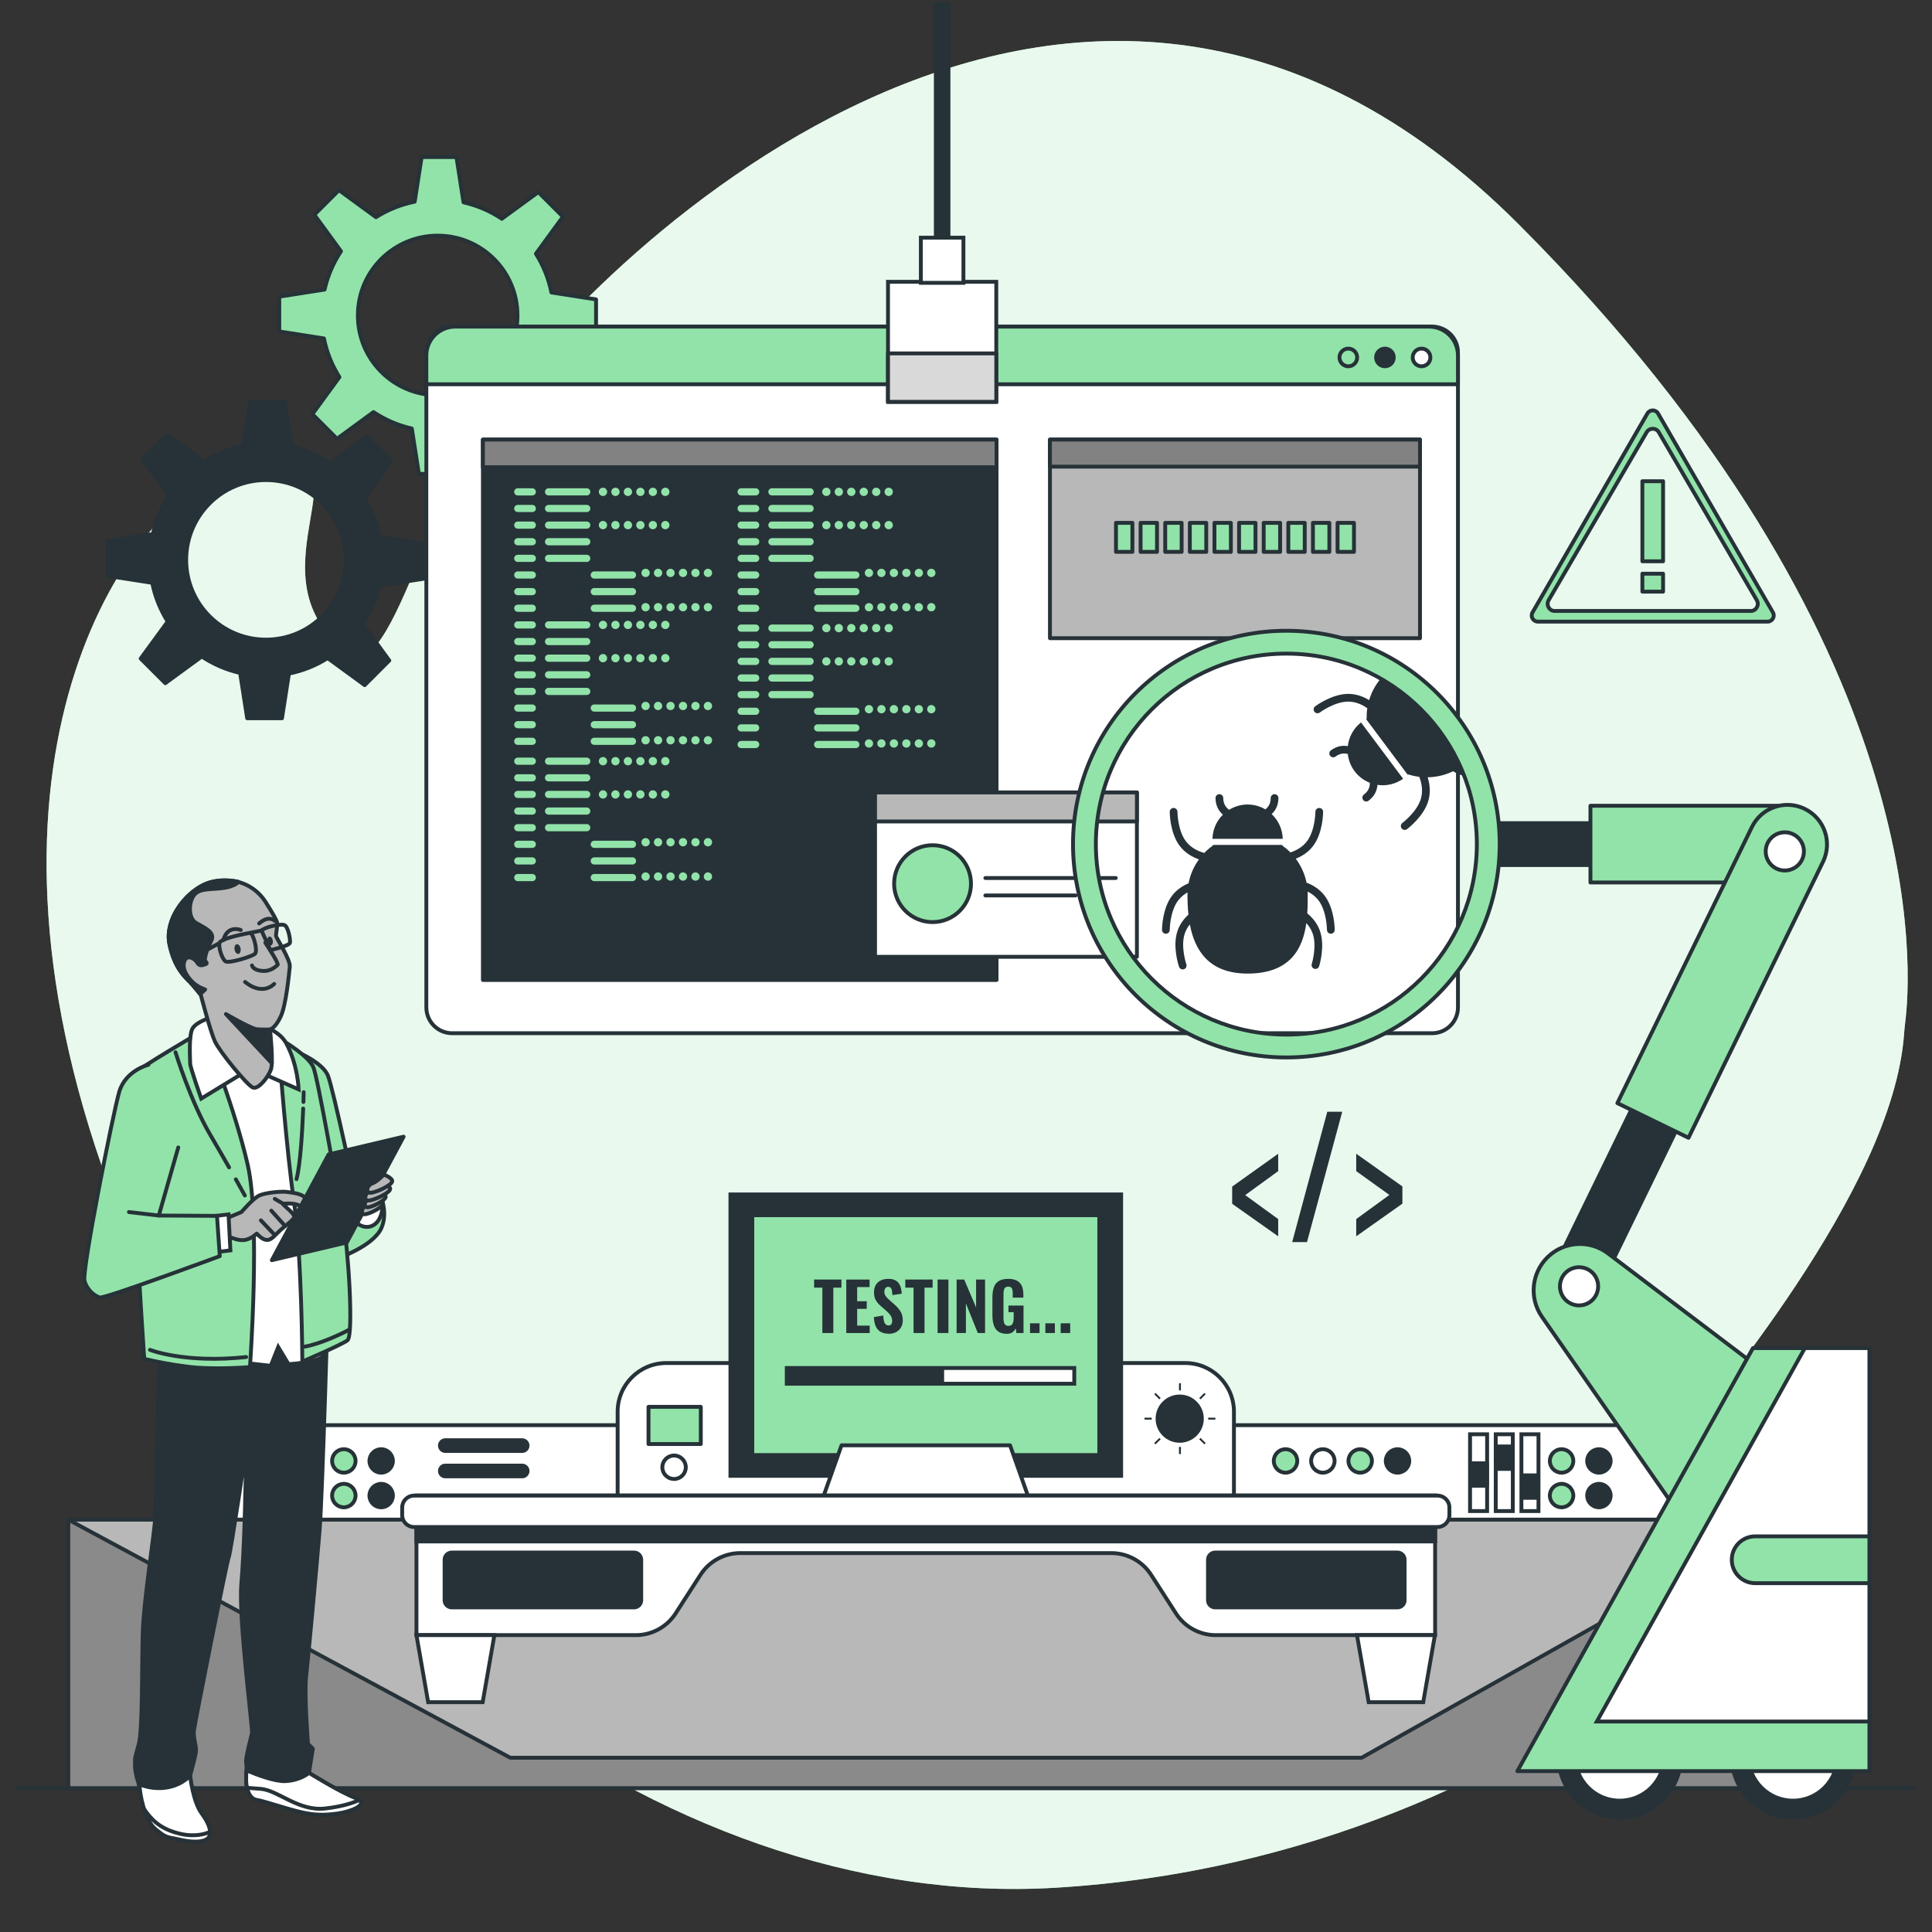 <svg xmlns="http://www.w3.org/2000/svg" xmlns:xlink="http://www.w3.org/1999/xlink" x="0px" y="0px" viewBox="0 0 500 500" style="enable-background:new 0 0 500 500;" xml:space="preserve"><rect x="0" y="0" width="500" height="500" fill="#333333" stroke="none"/><g id="Background_Simple">	<g>		<path style="fill:#92E3A9;" d="M492.758,267.788c0.082-1.078,0.167-2.15,0.306-3.219c1.497-11.491,8.481-97.868-100.024-206.503   c-116.617-116.757-244.061,14.382-266.075,48.66s-28.427,86.918-45.419,52.279c-10.505-21.414,16.876-48.228-21.908-37.027   c-24.884,7.186-71.103,70.778-33.215,180.04s144.305,192.614,246.575,186.534c131.514-7.818,208.952-103.196,202.805-110.287   c-6.147-7.091-55.13,14.063-44.368-0.671C442.029,363.09,489.667,308.329,492.758,267.788z"></path>		<path style="opacity:0.8;fill:#FFFFFF;" d="M492.758,267.788c0.082-1.078,0.167-2.15,0.306-3.219   c1.497-11.491,8.481-97.868-100.024-206.503c-116.617-116.757-244.061,14.382-266.075,48.66s-28.427,86.918-45.419,52.279   c-10.505-21.414,16.876-48.228-21.908-37.027c-24.884,7.186-71.103,70.778-33.215,180.04s144.305,192.614,246.575,186.534   c131.514-7.818,208.952-103.196,202.805-110.287c-6.147-7.091-55.13,14.063-44.368-0.671   C442.029,363.09,489.667,308.329,492.758,267.788z"></path>	</g></g><g id="Device">	<g>		<path style="fill:#FFFFFF;stroke:#263238;stroke-miterlimit:10;" d="M438.252,404.346H40.935v-22.914   c0-6.957,5.64-12.597,12.597-12.597h372.123c6.957,0,12.597,5.64,12.597,12.597V404.346z"></path>		<line style="fill:none;stroke:#263238;stroke-miterlimit:10;" x1="3.899" y1="462.761" x2="495.729" y2="462.761"></line>		<g>			<path style="fill:#92E3A9;stroke:#263238;stroke-linecap:round;stroke-linejoin:round;stroke-miterlimit:10;" d="    M335.729,378.089c0,1.677-1.36,3.036-3.036,3.036c-1.677,0-3.036-1.359-3.036-3.036c0-1.677,1.359-3.036,3.036-3.036    C334.369,375.052,335.729,376.412,335.729,378.089z"></path>			<path style="fill:#FFFFFF;stroke:#263238;stroke-miterlimit:10;" d="M345.39,378.089c0,1.677-1.36,3.036-3.036,3.036    c-1.677,0-3.037-1.359-3.037-3.036c0-1.677,1.36-3.036,3.037-3.036C344.031,375.052,345.39,376.412,345.39,378.089z"></path>			<path style="fill:#92E3A9;stroke:#263238;stroke-linecap:round;stroke-linejoin:round;stroke-miterlimit:10;" d="    M355.051,378.089c0,1.677-1.359,3.036-3.036,3.036c-1.677,0-3.036-1.359-3.036-3.036c0-1.677,1.359-3.036,3.036-3.036    C353.692,375.052,355.051,376.412,355.051,378.089z"></path>			<path style="fill:#263238;stroke:#263238;stroke-linecap:round;stroke-linejoin:round;stroke-miterlimit:10;" d="    M364.713,378.089c0,1.677-1.359,3.036-3.036,3.036s-3.036-1.359-3.036-3.036c0-1.677,1.359-3.036,3.036-3.036    S364.713,376.412,364.713,378.089z"></path>		</g>		<g>			<path style="fill:#92E3A9;stroke:#263238;stroke-linecap:round;stroke-linejoin:round;stroke-miterlimit:10;" d="    M407.171,378.089c0,1.677-1.359,3.036-3.036,3.036s-3.036-1.359-3.036-3.036c0-1.677,1.359-3.036,3.036-3.036    S407.171,376.412,407.171,378.089z"></path>			<path style="fill:#263238;stroke:#263238;stroke-linecap:round;stroke-linejoin:round;stroke-miterlimit:10;" d="    M416.832,378.089c0,1.677-1.359,3.036-3.036,3.036s-3.036-1.359-3.036-3.036c0-1.677,1.359-3.036,3.036-3.036    S416.832,376.412,416.832,378.089z"></path>			<path style="fill:#92E3A9;stroke:#263238;stroke-linecap:round;stroke-linejoin:round;stroke-miterlimit:10;" d="    M407.171,387.054c0,1.677-1.359,3.036-3.036,3.036s-3.036-1.359-3.036-3.036s1.359-3.036,3.036-3.036    S407.171,385.377,407.171,387.054z"></path>			<path style="fill:#263238;stroke:#263238;stroke-linecap:round;stroke-linejoin:round;stroke-miterlimit:10;" d="    M416.832,387.054c0,1.677-1.359,3.036-3.036,3.036s-3.036-1.359-3.036-3.036s1.359-3.036,3.036-3.036    S416.832,385.377,416.832,387.054z"></path>		</g>		<g>			<path style="fill:#92E3A9;stroke:#263238;stroke-linecap:round;stroke-linejoin:round;stroke-miterlimit:10;" d="M92.019,378.089    c0,1.677-1.36,3.036-3.036,3.036c-1.677,0-3.036-1.359-3.036-3.036c0-1.677,1.359-3.036,3.036-3.036    C90.66,375.052,92.019,376.412,92.019,378.089z"></path>			<path style="fill:#263238;stroke:#263238;stroke-linecap:round;stroke-linejoin:round;stroke-miterlimit:10;" d="    M101.681,378.089c0,1.677-1.36,3.036-3.036,3.036c-1.677,0-3.036-1.359-3.036-3.036c0-1.677,1.359-3.036,3.036-3.036    C100.321,375.052,101.681,376.412,101.681,378.089z"></path>			<path style="fill:#92E3A9;stroke:#263238;stroke-linecap:round;stroke-linejoin:round;stroke-miterlimit:10;" d="M92.019,387.054    c0,1.677-1.36,3.036-3.036,3.036c-1.677,0-3.036-1.359-3.036-3.036s1.359-3.036,3.036-3.036    C90.66,384.018,92.019,385.377,92.019,387.054z"></path>			<path style="fill:#263238;stroke:#263238;stroke-linecap:round;stroke-linejoin:round;stroke-miterlimit:10;" d="    M101.681,387.054c0,1.677-1.36,3.036-3.036,3.036c-1.677,0-3.036-1.359-3.036-3.036s1.359-3.036,3.036-3.036    C100.321,384.018,101.681,385.377,101.681,387.054z"></path>		</g>		<g>			<rect x="380.447" y="371.188" style="fill:#FFFFFF;stroke:#263238;stroke-miterlimit:10;" width="4.417" height="19.875"></rect>							<rect x="380.659" y="378.701" style="fill:#263238;stroke:#263238;stroke-linecap:round;stroke-linejoin:round;stroke-miterlimit:10;" width="4.154" height="5.816"></rect>		</g>		<g>			<rect x="387.094" y="371.188" style="fill:#FFFFFF;stroke:#263238;stroke-miterlimit:10;" width="4.417" height="19.875"></rect>							<rect x="387.305" y="374.34" style="fill:#263238;stroke:#263238;stroke-linecap:round;stroke-linejoin:round;stroke-miterlimit:10;" width="4.154" height="5.816"></rect>		</g>		<g>			<rect x="393.74" y="371.188" style="fill:#FFFFFF;stroke:#263238;stroke-miterlimit:10;" width="4.417" height="19.875"></rect>							<rect x="393.952" y="381.817" style="fill:#263238;stroke:#263238;stroke-linecap:round;stroke-linejoin:round;stroke-miterlimit:10;" width="4.154" height="5.816"></rect>		</g>		<g>			<path style="fill:#FFFFFF;stroke:#263238;stroke-miterlimit:10;" d="M319.344,388.265H159.842V365.35    c0-6.957,5.64-12.597,12.597-12.597h134.307c6.957,0,12.597,5.64,12.597,12.597V388.265z"></path>			<path style="fill:#FFFFFF;stroke:#263238;stroke-miterlimit:10;" d="M177.484,379.725c0,1.677-1.359,3.036-3.036,3.036    s-3.036-1.359-3.036-3.036s1.359-3.036,3.036-3.036S177.484,378.048,177.484,379.725z"></path>			<g>				<path style="fill:#263238;" d="M311.54,367.145c0-3.443-2.791-6.234-6.234-6.234s-6.234,2.791-6.234,6.234     c0,3.443,2.791,6.234,6.234,6.234S311.54,370.588,311.54,367.145z"></path>				<g>											<line style="fill:none;stroke:#263238;stroke-width:0.5;stroke-miterlimit:10;" x1="305.371" y1="357.976" x2="305.371" y2="359.841"></line>											<line style="fill:none;stroke:#263238;stroke-width:0.5;stroke-miterlimit:10;" x1="305.371" y1="374.449" x2="305.371" y2="376.314"></line>				</g>				<g>											<line style="fill:none;stroke:#263238;stroke-width:0.5;stroke-miterlimit:10;" x1="296.202" y1="367.145" x2="298.067" y2="367.145"></line>											<line style="fill:none;stroke:#263238;stroke-width:0.5;stroke-miterlimit:10;" x1="312.675" y1="367.145" x2="314.54" y2="367.145"></line>				</g>				<g>											<line style="fill:none;stroke:#263238;stroke-width:0.5;stroke-miterlimit:10;" x1="311.854" y1="360.662" x2="310.536" y2="361.98"></line>											<line style="fill:none;stroke:#263238;stroke-width:0.5;stroke-miterlimit:10;" x1="300.206" y1="372.31" x2="298.888" y2="373.628"></line>				</g>				<g>											<line style="fill:none;stroke:#263238;stroke-width:0.5;stroke-miterlimit:10;" x1="298.888" y1="360.662" x2="300.206" y2="361.98"></line>											<line style="fill:none;stroke:#263238;stroke-width:0.5;stroke-miterlimit:10;" x1="310.536" y1="372.31" x2="311.854" y2="373.628"></line>				</g>			</g>							<rect x="167.833" y="364.089" style="fill:#92E3A9;stroke:#263238;stroke-linecap:round;stroke-linejoin:round;stroke-miterlimit:10;" width="13.531" height="9.622"></rect>		</g>		<g>			<rect x="189.034" y="309.116" style="fill:#263238;stroke:#263238;stroke-miterlimit:10;" width="101.118" height="72.829"></rect>							<rect x="194.694" y="314.501" style="fill:#92E3A9;stroke:#263238;stroke-linecap:round;stroke-linejoin:round;stroke-miterlimit:10;" width="89.799" height="62.059"></rect>		</g>		<g>			<rect x="203.613" y="354.036" style="fill:#FFFFFF;stroke:#263238;stroke-miterlimit:10;" width="74.407" height="4.072"></rect>			<rect x="203.613" y="354.036" style="fill:#263238;" width="40.72" height="4.072"></rect>		</g>		<polygon style="fill:#FFFFFF;stroke:#263238;stroke-linecap:round;stroke-linejoin:round;stroke-miterlimit:10;" points="   261.399,374.049 217.787,374.049 212.336,389.428 266.851,389.428   "></polygon>		<g>							<rect x="17.684" y="393.289" style="fill:#8A8A8A;stroke:#263238;stroke-linecap:round;stroke-linejoin:round;stroke-miterlimit:10;" width="444.055" height="69.473"></rect>			<polygon style="fill:#B8B8B8;stroke:#263238;stroke-linecap:round;stroke-linejoin:round;stroke-miterlimit:10;" points="    17.684,393.289 132.051,454.899 352.393,454.899 461.739,393.289    "></polygon>			<path style="fill:#FFFFFF;stroke:#263238;stroke-miterlimit:10;" d="M107.779,387.061v36.112h56.761    c4.172,0,8.058-2.12,10.316-5.628l6.42-9.972c2.262-3.514,6.155-5.638,10.335-5.638h95.967c4.179,0,8.072,2.124,10.335,5.638    l6.42,9.972c2.258,3.508,6.144,5.628,10.316,5.628h56.761v-36.112H107.779z"></path>			<rect x="107.779" y="387.061" style="fill:#263238;stroke:#263238;stroke-miterlimit:10;" width="263.63" height="11.864"></rect>			<path style="fill:#FFFFFF;stroke:#263238;stroke-miterlimit:10;" d="M372.032,395.187H107.155c-1.696,0-3.071-1.375-3.071-3.071    v-1.983c0-1.696,1.375-3.071,3.071-3.071h264.878c1.696,0,3.071,1.375,3.071,3.071v1.983    C375.103,393.812,373.728,395.187,372.032,395.187z"></path>		</g>		<g>			<polygon style="fill:#FFFFFF;stroke:#263238;stroke-miterlimit:10;" points="124.92,440.529 110.804,440.529 107.779,423.173     127.945,423.173    "></polygon>			<polygon style="fill:#FFFFFF;stroke:#263238;stroke-miterlimit:10;" points="368.329,440.529 354.212,440.529 351.187,423.173     371.354,423.173    "></polygon>		</g>		<path style="fill:#263238;stroke:#263238;stroke-miterlimit:10;" d="M164.084,415.995h-47.165c-1.028,0-1.862-0.833-1.862-1.862   v-10.478c0-1.028,0.834-1.862,1.862-1.862h47.165c1.028,0,1.862,0.833,1.862,1.862v10.478   C165.946,415.161,165.113,415.995,164.084,415.995z"></path>		<path style="fill:#263238;stroke:#263238;stroke-miterlimit:10;" d="M361.653,415.995h-47.165c-1.028,0-1.862-0.833-1.862-1.862   v-10.478c0-1.028,0.833-1.862,1.862-1.862h47.165c1.028,0,1.862,0.833,1.862,1.862v10.478   C363.515,415.161,362.681,415.995,361.653,415.995z"></path>		<g>			<path style="fill:#263238;stroke:#263238;stroke-linecap:round;stroke-linejoin:round;stroke-miterlimit:10;" d="    M135.141,375.514h-19.896c-0.769,0-1.393-0.624-1.393-1.393v0c0-0.769,0.624-1.393,1.393-1.393h19.896    c0.769,0,1.393,0.624,1.393,1.393v0C136.534,374.891,135.911,375.514,135.141,375.514z"></path>			<path style="fill:#263238;stroke:#263238;stroke-linecap:round;stroke-linejoin:round;stroke-miterlimit:10;" d="M135.141,382.08    h-19.896c-0.769,0-1.393-0.624-1.393-1.393l0,0c0-0.769,0.624-1.393,1.393-1.393h19.896c0.769,0,1.393,0.624,1.393,1.393l0,0    C136.534,381.457,135.911,382.08,135.141,382.08z"></path>		</g>	</g></g><g id="Text">	<g>		<path style="fill:#263238;" d="M212.827,344.984v-11.741h-2.136v-2.102h7.075v2.102h-2.102v11.741H212.827z"></path>		<path style="fill:#263238;" d="M219.013,344.984v-13.843h6.033v1.948h-3.213v3.674h2.478v1.966h-2.478v4.341h3.247v1.914H219.013z   "></path>		<path style="fill:#263238;" d="M230.087,345.172c-0.854,0-1.567-0.157-2.136-0.471c-0.57-0.313-0.999-0.786-1.29-1.418   c-0.29-0.633-0.459-1.438-0.504-2.419l2.427-0.41c0.022,0.57,0.083,1.046,0.18,1.428c0.096,0.382,0.245,0.666,0.444,0.854   c0.199,0.188,0.447,0.281,0.743,0.281c0.364,0,0.612-0.113,0.744-0.342c0.13-0.228,0.196-0.489,0.196-0.786   c0-0.581-0.14-1.067-0.418-1.461c-0.28-0.393-0.647-0.788-1.103-1.188l-1.436-1.248c-0.513-0.433-0.931-0.923-1.256-1.47   c-0.325-0.547-0.487-1.219-0.487-2.017c0-1.139,0.333-2.014,1-2.623c0.667-0.609,1.581-0.914,2.743-0.914   c0.695,0,1.265,0.114,1.709,0.342c0.444,0.228,0.789,0.532,1.034,0.914c0.245,0.382,0.415,0.798,0.513,1.248   c0.096,0.45,0.156,0.896,0.179,1.341l-2.41,0.359c-0.023-0.421-0.06-0.792-0.111-1.111c-0.051-0.318-0.154-0.569-0.308-0.752   c-0.154-0.182-0.385-0.273-0.692-0.273c-0.331,0-0.576,0.123-0.735,0.368c-0.16,0.245-0.239,0.516-0.239,0.811   c0,0.49,0.111,0.892,0.333,1.205c0.222,0.314,0.526,0.641,0.914,0.982l1.401,1.23c0.581,0.502,1.079,1.074,1.496,1.718   c0.416,0.643,0.624,1.438,0.624,2.384c0,0.649-0.148,1.236-0.444,1.76c-0.296,0.524-0.709,0.935-1.239,1.23   C231.429,345.024,230.805,345.172,230.087,345.172z"></path>		<path style="fill:#263238;" d="M236.427,344.984v-11.741h-2.136v-2.102h7.075v2.102h-2.102v11.741H236.427z"></path>		<path style="fill:#263238;" d="M242.648,344.984v-13.843h2.803v13.843H242.648z"></path>		<path style="fill:#263238;" d="M247.569,344.984v-13.843h1.965l3.076,7.212v-7.212h2.324v13.843h-1.88l-3.076-7.656v7.656H247.569   z"></path>		<path style="fill:#263238;" d="M260.575,345.189c-0.935,0-1.675-0.196-2.222-0.59c-0.547-0.393-0.938-0.951-1.17-1.675   c-0.234-0.723-0.351-1.563-0.351-2.52v-4.632c0-0.991,0.12-1.846,0.359-2.564c0.239-0.718,0.658-1.27,1.256-1.657   c0.598-0.387,1.41-0.581,2.435-0.581c0.991,0,1.774,0.165,2.35,0.495c0.575,0.331,0.988,0.798,1.239,1.401   c0.251,0.604,0.376,1.322,0.376,2.153v0.804h-2.751v-0.975c0-0.364-0.023-0.686-0.068-0.965c-0.046-0.279-0.151-0.498-0.316-0.658   c-0.166-0.159-0.431-0.239-0.795-0.239c-0.376,0-0.649,0.097-0.82,0.29c-0.171,0.194-0.279,0.442-0.325,0.744   c-0.046,0.302-0.068,0.623-0.068,0.965v6.136c0,0.388,0.034,0.734,0.102,1.042c0.068,0.308,0.197,0.547,0.385,0.718   c0.188,0.171,0.458,0.257,0.812,0.257c0.353,0,0.626-0.091,0.82-0.273c0.193-0.182,0.327-0.43,0.402-0.743   c0.074-0.313,0.111-0.669,0.111-1.068v-1.47h-1.35v-1.709h3.897v7.109h-1.846l-0.171-1.248c-0.183,0.422-0.456,0.77-0.82,1.043   C261.68,345.052,261.19,345.189,260.575,345.189z"></path>		<path style="fill:#263238;" d="M266.573,344.984v-2.513h2.461v2.513H266.573z"></path>		<path style="fill:#263238;" d="M270.538,344.984v-2.513h2.461v2.513H270.538z"></path>		<path style="fill:#263238;" d="M274.503,344.984v-2.513h2.461v2.513H274.503z"></path>	</g></g><g id="Code">	<g>		<path style="fill:#263238;" d="M330.794,319.953l-11.909-8.412v-4.456l11.909-8.495v4.497l-8.536,6.205l8.536,6.205V319.953z"></path>		<path style="fill:#263238;" d="M334.417,321.452l9.078-33.729h3.873l-9.119,33.729H334.417z"></path>		<path style="fill:#263238;" d="M350.989,319.953v-4.456l8.578-6.246l-8.578-6.163v-4.497l11.951,8.453v4.456L350.989,319.953z"></path>	</g></g><g id="Sign">	<g>		<path style="fill:#92E3A9;stroke:#263238;stroke-linecap:round;stroke-linejoin:round;stroke-miterlimit:10;" d="M426.346,107.004   l-29.725,51.485c-0.613,1.061,0.153,2.387,1.378,2.387h59.45c1.225,0,1.991-1.326,1.378-2.387l-29.725-51.485   C428.49,105.943,426.959,105.943,426.346,107.004z M429.294,111.868l25.365,43.463c0.719,1.232-0.158,2.788-1.57,2.788h-50.73   c-1.412,0-2.289-1.556-1.57-2.788l25.365-43.463C426.86,110.658,428.588,110.658,429.294,111.868z"></path>					<rect x="425.045" y="124.537" style="fill:#92E3A9;stroke:#263238;stroke-linecap:round;stroke-linejoin:round;stroke-miterlimit:10;" width="5.359" height="20.721"></rect>					<rect x="425.045" y="148.473" style="fill:#92E3A9;stroke:#263238;stroke-linecap:round;stroke-linejoin:round;stroke-miterlimit:10;" width="5.359" height="4.644"></rect>	</g></g><g id="Gears">	<path style="fill:#92E3A9;stroke:#263238;stroke-linecap:round;stroke-linejoin:round;stroke-miterlimit:10;" d="M154.26,86.496  v-9.008l-11.554-1.8c-0.727-3.62-2.109-7.001-4.011-10.022l6.997-9.579l-6.37-6.37l-9.447,6.9  c-2.976-1.979-6.325-3.437-9.919-4.254l-1.826-11.72h-9.008l-1.8,11.554c-3.62,0.727-7.001,2.109-10.022,4.011l-9.579-6.997  l-6.37,6.37l6.9,9.446c-1.979,2.976-3.437,6.325-4.255,9.919l-11.72,1.826v9.009l11.554,1.8c0.727,3.62,2.109,7,4.011,10.022  l-6.997,9.579l6.37,6.37l9.446-6.9c2.976,1.979,6.325,3.437,9.919,4.255l1.826,11.72h9.009l1.8-11.554  c3.62-0.727,7-2.109,10.022-4.011l9.579,6.997l6.37-6.37l-6.9-9.447c1.979-2.976,3.437-6.325,4.254-9.919L154.26,86.496z   M113.269,102.284c-11.404,0-20.65-9.245-20.65-20.65c0-11.405,9.245-20.65,20.65-20.65s20.65,9.245,20.65,20.65  C133.919,93.038,124.674,102.284,113.269,102.284z"></path>	<path style="fill:#263238;stroke:#263238;stroke-linecap:round;stroke-linejoin:round;stroke-miterlimit:10;" d="M109.825,149.751  v-9.008l-11.554-1.8c-0.727-3.62-2.109-7-4.011-10.022l6.997-9.579l-6.37-6.37l-9.446,6.9c-2.976-1.979-6.325-3.437-9.919-4.255  l-1.826-11.72h-9.009l-1.8,11.554c-3.62,0.727-7,2.109-10.022,4.011l-9.579-6.997l-6.37,6.37l6.9,9.447  c-1.979,2.976-3.437,6.325-4.255,9.919l-11.72,1.826v9.009l11.554,1.8c0.727,3.62,2.109,7,4.011,10.022l-6.997,9.579l6.37,6.37  l9.447-6.9c2.976,1.979,6.325,3.437,9.919,4.255l1.825,11.72h9.009l1.8-11.554c3.62-0.727,7-2.109,10.022-4.011l9.579,6.997  l6.37-6.37l-6.9-9.447c1.979-2.976,3.437-6.325,4.255-9.919L109.825,149.751z M68.833,165.539c-11.405,0-20.65-9.245-20.65-20.65  c0-11.405,9.245-20.65,20.65-20.65c11.405,0,20.65,9.245,20.65,20.65C89.483,156.294,80.238,165.539,68.833,165.539z"></path></g><g id="Software">	<g>		<g>			<path style="fill:#FFFFFF;stroke:#263238;stroke-miterlimit:10;" d="M370.642,267.396H117.013c-3.687,0-6.676-2.989-6.676-6.676    V91.201c0-3.687,2.989-6.676,6.676-6.676h253.629c3.687,0,6.676,2.989,6.676,6.676V260.72    C377.318,264.407,374.329,267.396,370.642,267.396z"></path>			<path style="fill:#92E3A9;stroke:#263238;stroke-linecap:round;stroke-linejoin:round;stroke-miterlimit:10;" d="M377.318,99.444    v-7.445c0-4.127-3.346-7.473-7.473-7.473H117.81c-4.127,0-7.473,3.346-7.473,7.473v7.445H377.318z"></path>			<g>				<path style="fill:#92E3A9;stroke:#263238;stroke-linecap:round;stroke-linejoin:round;stroke-miterlimit:10;" d="     M351.229,92.507c0-1.263-1.024-2.287-2.287-2.287c-1.263,0-2.287,1.024-2.287,2.287c0,1.263,1.024,2.287,2.287,2.287     C350.206,94.794,351.229,93.77,351.229,92.507z"></path>				<path style="fill:#263238;stroke:#263238;stroke-linecap:round;stroke-linejoin:round;stroke-miterlimit:10;" d="     M360.706,92.507c0-1.263-1.024-2.287-2.287-2.287c-1.263,0-2.287,1.024-2.287,2.287c0,1.263,1.024,2.287,2.287,2.287     C359.681,94.794,360.706,93.77,360.706,92.507z"></path>				<path style="fill:#FFFFFF;stroke:#263238;stroke-miterlimit:10;" d="M370.182,92.507c0-1.263-1.024-2.287-2.287-2.287     c-1.263,0-2.287,1.024-2.287,2.287c0,1.263,1.024,2.287,2.287,2.287C369.158,94.794,370.182,93.77,370.182,92.507z"></path>			</g>		</g>		<g>							<rect x="124.979" y="113.772" style="fill:#263238;stroke:#263238;stroke-linecap:round;stroke-linejoin:round;stroke-miterlimit:10;" width="132.926" height="139.844"></rect>							<rect x="124.979" y="113.772" style="fill:#828282;stroke:#263238;stroke-linecap:round;stroke-linejoin:round;stroke-miterlimit:10;" width="132.926" height="7.135"></rect>			<g>				<g>					<path style="fill:#92E3A9;" d="M137.762,128.22h-3.765c-0.513,0-0.928-0.415-0.928-0.929c0-0.513,0.415-0.928,0.928-0.928      h3.765c0.513,0,0.929,0.415,0.929,0.928C138.691,127.804,138.275,128.22,137.762,128.22z M138.691,131.594      c0-0.513-0.415-0.928-0.929-0.928h-3.765c-0.513,0-0.928,0.415-0.928,0.928c0,0.513,0.415,0.929,0.928,0.929h3.765      C138.275,132.523,138.691,132.107,138.691,131.594z M138.691,135.897c0-0.513-0.415-0.928-0.929-0.928h-3.765      c-0.513,0-0.928,0.415-0.928,0.928c0,0.513,0.415,0.929,0.928,0.929h3.765C138.275,136.826,138.691,136.411,138.691,135.897z       M138.691,140.2c0-0.513-0.415-0.929-0.929-0.929h-3.765c-0.513,0-0.928,0.415-0.928,0.929c0,0.513,0.415,0.929,0.928,0.929      h3.765C138.275,141.129,138.691,140.714,138.691,140.2z M138.691,144.503c0-0.513-0.415-0.929-0.929-0.929h-3.765      c-0.513,0-0.928,0.415-0.928,0.929c0,0.513,0.415,0.929,0.928,0.929h3.765C138.275,145.432,138.691,145.017,138.691,144.503z       M138.691,148.807c0-0.513-0.415-0.928-0.929-0.928h-3.765c-0.513,0-0.928,0.415-0.928,0.928c0,0.513,0.415,0.929,0.928,0.929      h3.765C138.275,149.736,138.691,149.321,138.691,148.807z M138.691,153.111c0-0.513-0.415-0.929-0.929-0.929h-3.765      c-0.513,0-0.928,0.415-0.928,0.929c0,0.513,0.415,0.929,0.928,0.929h3.765C138.275,154.039,138.691,153.624,138.691,153.111z       M138.691,157.414c0-0.513-0.415-0.929-0.929-0.929h-3.765c-0.513,0-0.928,0.415-0.928,0.929c0,0.513,0.415,0.928,0.928,0.928      h3.765C138.275,158.342,138.691,157.927,138.691,157.414z M152.777,127.291c0-0.513-0.415-0.928-0.928-0.928h-9.884      c-0.513,0-0.928,0.415-0.928,0.928c0,0.513,0.415,0.929,0.928,0.929h9.884C152.361,128.22,152.777,127.804,152.777,127.291z       M152.777,131.594c0-0.513-0.415-0.928-0.928-0.928h-9.884c-0.513,0-0.928,0.415-0.928,0.928c0,0.513,0.415,0.929,0.928,0.929      h9.884C152.361,132.523,152.777,132.107,152.777,131.594z M152.777,135.897c0-0.513-0.415-0.928-0.928-0.928h-9.884      c-0.513,0-0.928,0.415-0.928,0.928c0,0.513,0.415,0.929,0.928,0.929h9.884C152.361,136.826,152.777,136.411,152.777,135.897z       M152.777,140.2c0-0.513-0.415-0.929-0.928-0.929h-9.884c-0.513,0-0.928,0.415-0.928,0.929c0,0.513,0.415,0.929,0.928,0.929      h9.884C152.361,141.129,152.777,140.714,152.777,140.2z M152.777,144.503c0-0.513-0.415-0.929-0.928-0.929h-9.884      c-0.513,0-0.928,0.415-0.928,0.929c0,0.513,0.415,0.929,0.928,0.929h9.884C152.361,145.432,152.777,145.017,152.777,144.503z       M164.611,148.807c0-0.513-0.415-0.928-0.929-0.928h-9.884c-0.513,0-0.929,0.415-0.929,0.928c0,0.513,0.415,0.929,0.929,0.929      h9.884C164.195,149.736,164.611,149.321,164.611,148.807z M164.611,153.111c0-0.513-0.415-0.929-0.929-0.929h-9.884      c-0.513,0-0.929,0.415-0.929,0.929c0,0.513,0.415,0.929,0.929,0.929h9.884C164.195,154.039,164.611,153.624,164.611,153.111z       M164.611,157.414c0-0.513-0.415-0.929-0.929-0.929h-9.884c-0.513,0-0.929,0.415-0.929,0.929c0,0.513,0.415,0.928,0.929,0.928      h9.884C164.195,158.342,164.611,157.927,164.611,157.414z M157.127,127.291c0-0.594-0.482-1.076-1.076-1.076      c-0.594,0-1.076,0.481-1.076,1.076c0,0.594,0.482,1.076,1.076,1.076C156.645,128.367,157.127,127.885,157.127,127.291z       M160.354,127.291c0-0.594-0.481-1.076-1.076-1.076c-0.594,0-1.076,0.481-1.076,1.076c0,0.594,0.482,1.076,1.076,1.076      C159.872,128.367,160.354,127.885,160.354,127.291z M163.581,127.291c0-0.594-0.482-1.076-1.076-1.076      c-0.594,0-1.076,0.481-1.076,1.076c0,0.594,0.482,1.076,1.076,1.076C163.1,128.367,163.581,127.885,163.581,127.291z       M166.809,127.291c0-0.594-0.482-1.076-1.076-1.076c-0.594,0-1.076,0.481-1.076,1.076c0,0.594,0.482,1.076,1.076,1.076      C166.327,128.367,166.809,127.885,166.809,127.291z M170.036,127.291c0-0.594-0.482-1.076-1.076-1.076      c-0.594,0-1.076,0.481-1.076,1.076c0,0.594,0.482,1.076,1.076,1.076C169.555,128.367,170.036,127.885,170.036,127.291z       M173.264,127.291c0-0.594-0.482-1.076-1.076-1.076c-0.594,0-1.076,0.481-1.076,1.076c0,0.594,0.482,1.076,1.076,1.076      C172.782,128.367,173.264,127.885,173.264,127.291z M157.127,135.897c0-0.594-0.482-1.076-1.076-1.076      c-0.594,0-1.076,0.482-1.076,1.076c0,0.594,0.482,1.076,1.076,1.076C156.645,136.973,157.127,136.492,157.127,135.897z       M160.354,135.897c0-0.594-0.481-1.076-1.076-1.076c-0.594,0-1.076,0.482-1.076,1.076c0,0.594,0.482,1.076,1.076,1.076      C159.872,136.973,160.354,136.492,160.354,135.897z M163.581,135.897c0-0.594-0.482-1.076-1.076-1.076      c-0.594,0-1.076,0.482-1.076,1.076c0,0.594,0.482,1.076,1.076,1.076C163.1,136.973,163.581,136.492,163.581,135.897z       M166.809,135.897c0-0.594-0.482-1.076-1.076-1.076c-0.594,0-1.076,0.482-1.076,1.076c0,0.594,0.482,1.076,1.076,1.076      C166.327,136.973,166.809,136.492,166.809,135.897z M170.036,135.897c0-0.594-0.482-1.076-1.076-1.076      c-0.594,0-1.076,0.482-1.076,1.076c0,0.594,0.482,1.076,1.076,1.076C169.555,136.973,170.036,136.492,170.036,135.897z       M173.264,135.897c0-0.594-0.482-1.076-1.076-1.076c-0.594,0-1.076,0.482-1.076,1.076c0,0.594,0.482,1.076,1.076,1.076      C172.782,136.973,173.264,136.492,173.264,135.897z M168.154,148.269c0-0.594-0.482-1.076-1.076-1.076      c-0.594,0-1.076,0.482-1.076,1.076c0,0.594,0.482,1.076,1.076,1.076C167.672,149.345,168.154,148.863,168.154,148.269z       M171.381,148.269c0-0.594-0.482-1.076-1.076-1.076c-0.594,0-1.076,0.482-1.076,1.076c0,0.594,0.482,1.076,1.076,1.076      C170.899,149.345,171.381,148.863,171.381,148.269z M174.608,148.269c0-0.594-0.482-1.076-1.076-1.076      c-0.594,0-1.076,0.482-1.076,1.076c0,0.594,0.482,1.076,1.076,1.076C174.127,149.345,174.608,148.863,174.608,148.269z       M177.836,148.269c0-0.594-0.482-1.076-1.076-1.076c-0.594,0-1.076,0.482-1.076,1.076c0,0.594,0.482,1.076,1.076,1.076      C177.354,149.345,177.836,148.863,177.836,148.269z M181.063,148.269c0-0.594-0.481-1.076-1.076-1.076      c-0.594,0-1.076,0.482-1.076,1.076c0,0.594,0.482,1.076,1.076,1.076C180.582,149.345,181.063,148.863,181.063,148.269z       M184.291,148.269c0-0.594-0.482-1.076-1.076-1.076c-0.594,0-1.076,0.482-1.076,1.076c0,0.594,0.482,1.076,1.076,1.076      C183.809,149.345,184.291,148.863,184.291,148.269z M168.154,157.145c0-0.594-0.482-1.076-1.076-1.076      c-0.594,0-1.076,0.482-1.076,1.076c0,0.594,0.482,1.076,1.076,1.076C167.672,158.22,168.154,157.739,168.154,157.145z       M171.381,157.145c0-0.594-0.482-1.076-1.076-1.076c-0.594,0-1.076,0.482-1.076,1.076c0,0.594,0.482,1.076,1.076,1.076      C170.899,158.22,171.381,157.739,171.381,157.145z M174.608,157.145c0-0.594-0.482-1.076-1.076-1.076      c-0.594,0-1.076,0.482-1.076,1.076c0,0.594,0.482,1.076,1.076,1.076C174.127,158.22,174.608,157.739,174.608,157.145z       M177.836,157.145c0-0.594-0.482-1.076-1.076-1.076c-0.594,0-1.076,0.482-1.076,1.076c0,0.594,0.482,1.076,1.076,1.076      C177.354,158.22,177.836,157.739,177.836,157.145z M181.063,157.145c0-0.594-0.481-1.076-1.076-1.076      c-0.594,0-1.076,0.482-1.076,1.076c0,0.594,0.482,1.076,1.076,1.076C180.582,158.22,181.063,157.739,181.063,157.145z       M184.291,157.145c0-0.594-0.482-1.076-1.076-1.076c-0.594,0-1.076,0.482-1.076,1.076c0,0.594,0.482,1.076,1.076,1.076      C183.809,158.22,184.291,157.739,184.291,157.145z"></path>					<path style="fill:#92E3A9;" d="M137.762,162.654h-3.765c-0.513,0-0.928-0.415-0.928-0.929c0-0.513,0.415-0.929,0.928-0.929      h3.765c0.513,0,0.929,0.415,0.929,0.929C138.691,162.239,138.275,162.654,137.762,162.654z M138.691,166.029      c0-0.513-0.415-0.929-0.929-0.929h-3.765c-0.513,0-0.928,0.415-0.928,0.929c0,0.513,0.415,0.929,0.928,0.929h3.765      C138.275,166.958,138.691,166.542,138.691,166.029z M138.691,170.332c0-0.513-0.415-0.928-0.929-0.928h-3.765      c-0.513,0-0.928,0.415-0.928,0.928c0,0.513,0.415,0.929,0.928,0.929h3.765C138.275,171.26,138.691,170.845,138.691,170.332z       M138.691,174.635c0-0.513-0.415-0.929-0.929-0.929h-3.765c-0.513,0-0.928,0.415-0.928,0.929c0,0.513,0.415,0.929,0.928,0.929      h3.765C138.275,175.564,138.691,175.148,138.691,174.635z M138.691,178.938c0-0.513-0.415-0.929-0.929-0.929h-3.765      c-0.513,0-0.928,0.415-0.928,0.929c0,0.513,0.415,0.928,0.928,0.928h3.765C138.275,179.867,138.691,179.451,138.691,178.938z       M138.691,183.242c0-0.513-0.415-0.928-0.929-0.928h-3.765c-0.513,0-0.928,0.415-0.928,0.928c0,0.513,0.415,0.929,0.928,0.929      h3.765C138.275,184.171,138.691,183.755,138.691,183.242z M138.691,187.545c0-0.513-0.415-0.929-0.929-0.929h-3.765      c-0.513,0-0.928,0.415-0.928,0.929c0,0.513,0.415,0.928,0.928,0.928h3.765C138.275,188.474,138.691,188.058,138.691,187.545z       M138.691,191.848c0-0.513-0.415-0.929-0.929-0.929h-3.765c-0.513,0-0.928,0.415-0.928,0.929c0,0.513,0.415,0.928,0.928,0.928      h3.765C138.275,192.777,138.691,192.361,138.691,191.848z M152.777,161.726c0-0.513-0.415-0.929-0.928-0.929h-9.884      c-0.513,0-0.928,0.415-0.928,0.929c0,0.513,0.415,0.929,0.928,0.929h9.884C152.361,162.654,152.777,162.239,152.777,161.726z       M152.777,166.029c0-0.513-0.415-0.929-0.928-0.929h-9.884c-0.513,0-0.928,0.415-0.928,0.929c0,0.513,0.415,0.929,0.928,0.929      h9.884C152.361,166.958,152.777,166.542,152.777,166.029z M152.777,170.332c0-0.513-0.415-0.928-0.928-0.928h-9.884      c-0.513,0-0.928,0.415-0.928,0.928c0,0.513,0.415,0.929,0.928,0.929h9.884C152.361,171.26,152.777,170.845,152.777,170.332z       M152.777,174.635c0-0.513-0.415-0.929-0.928-0.929h-9.884c-0.513,0-0.928,0.415-0.928,0.929c0,0.513,0.415,0.929,0.928,0.929      h9.884C152.361,175.564,152.777,175.148,152.777,174.635z M152.777,178.938c0-0.513-0.415-0.929-0.928-0.929h-9.884      c-0.513,0-0.928,0.415-0.928,0.929c0,0.513,0.415,0.928,0.928,0.928h9.884C152.361,179.867,152.777,179.451,152.777,178.938z       M164.611,183.242c0-0.513-0.415-0.928-0.929-0.928h-9.884c-0.513,0-0.929,0.415-0.929,0.928c0,0.513,0.415,0.929,0.929,0.929      h9.884C164.195,184.171,164.611,183.755,164.611,183.242z M164.611,187.545c0-0.513-0.415-0.929-0.929-0.929h-9.884      c-0.513,0-0.929,0.415-0.929,0.929c0,0.513,0.415,0.928,0.929,0.928h9.884C164.195,188.474,164.611,188.058,164.611,187.545z       M164.611,191.848c0-0.513-0.415-0.929-0.929-0.929h-9.884c-0.513,0-0.929,0.415-0.929,0.929c0,0.513,0.415,0.928,0.929,0.928      h9.884C164.195,192.777,164.611,192.361,164.611,191.848z M157.127,161.726c0-0.594-0.482-1.076-1.076-1.076      c-0.594,0-1.076,0.482-1.076,1.076c0,0.594,0.482,1.076,1.076,1.076C156.645,162.801,157.127,162.32,157.127,161.726z       M160.354,161.726c0-0.594-0.481-1.076-1.076-1.076c-0.594,0-1.076,0.482-1.076,1.076c0,0.594,0.482,1.076,1.076,1.076      C159.872,162.801,160.354,162.32,160.354,161.726z M163.581,161.726c0-0.594-0.482-1.076-1.076-1.076      c-0.594,0-1.076,0.482-1.076,1.076c0,0.594,0.482,1.076,1.076,1.076C163.1,162.801,163.581,162.32,163.581,161.726z       M166.809,161.726c0-0.594-0.482-1.076-1.076-1.076c-0.594,0-1.076,0.482-1.076,1.076c0,0.594,0.482,1.076,1.076,1.076      C166.327,162.801,166.809,162.32,166.809,161.726z M170.036,161.726c0-0.594-0.482-1.076-1.076-1.076      c-0.594,0-1.076,0.482-1.076,1.076c0,0.594,0.482,1.076,1.076,1.076C169.555,162.801,170.036,162.32,170.036,161.726z       M173.264,161.726c0-0.594-0.482-1.076-1.076-1.076c-0.594,0-1.076,0.482-1.076,1.076c0,0.594,0.482,1.076,1.076,1.076      C172.782,162.801,173.264,162.32,173.264,161.726z M157.127,170.332c0-0.594-0.482-1.076-1.076-1.076      c-0.594,0-1.076,0.481-1.076,1.076c0,0.594,0.482,1.076,1.076,1.076C156.645,171.408,157.127,170.926,157.127,170.332z       M160.354,170.332c0-0.594-0.481-1.076-1.076-1.076c-0.594,0-1.076,0.481-1.076,1.076c0,0.594,0.482,1.076,1.076,1.076      C159.872,171.408,160.354,170.926,160.354,170.332z M163.581,170.332c0-0.594-0.482-1.076-1.076-1.076      c-0.594,0-1.076,0.481-1.076,1.076c0,0.594,0.482,1.076,1.076,1.076C163.1,171.408,163.581,170.926,163.581,170.332z       M166.809,170.332c0-0.594-0.482-1.076-1.076-1.076c-0.594,0-1.076,0.481-1.076,1.076c0,0.594,0.482,1.076,1.076,1.076      C166.327,171.408,166.809,170.926,166.809,170.332z M170.036,170.332c0-0.594-0.482-1.076-1.076-1.076      c-0.594,0-1.076,0.481-1.076,1.076c0,0.594,0.482,1.076,1.076,1.076C169.555,171.408,170.036,170.926,170.036,170.332z       M173.264,170.332c0-0.594-0.482-1.076-1.076-1.076c-0.594,0-1.076,0.481-1.076,1.076c0,0.594,0.482,1.076,1.076,1.076      C172.782,171.408,173.264,170.926,173.264,170.332z M168.154,182.704c0-0.594-0.482-1.076-1.076-1.076      c-0.594,0-1.076,0.482-1.076,1.076c0,0.594,0.482,1.076,1.076,1.076C167.672,183.779,168.154,183.298,168.154,182.704z       M171.381,182.704c0-0.594-0.482-1.076-1.076-1.076c-0.594,0-1.076,0.482-1.076,1.076c0,0.594,0.482,1.076,1.076,1.076      C170.899,183.779,171.381,183.298,171.381,182.704z M174.608,182.704c0-0.594-0.482-1.076-1.076-1.076      c-0.594,0-1.076,0.482-1.076,1.076c0,0.594,0.482,1.076,1.076,1.076C174.127,183.779,174.608,183.298,174.608,182.704z       M177.836,182.704c0-0.594-0.482-1.076-1.076-1.076c-0.594,0-1.076,0.482-1.076,1.076c0,0.594,0.482,1.076,1.076,1.076      C177.354,183.779,177.836,183.298,177.836,182.704z M181.063,182.704c0-0.594-0.481-1.076-1.076-1.076      c-0.594,0-1.076,0.482-1.076,1.076c0,0.594,0.482,1.076,1.076,1.076C180.582,183.779,181.063,183.298,181.063,182.704z       M184.291,182.704c0-0.594-0.482-1.076-1.076-1.076c-0.594,0-1.076,0.482-1.076,1.076c0,0.594,0.482,1.076,1.076,1.076      C183.809,183.779,184.291,183.298,184.291,182.704z M168.154,191.579c0-0.594-0.482-1.076-1.076-1.076      c-0.594,0-1.076,0.482-1.076,1.076c0,0.594,0.482,1.076,1.076,1.076C167.672,192.655,168.154,192.173,168.154,191.579z       M171.381,191.579c0-0.594-0.482-1.076-1.076-1.076c-0.594,0-1.076,0.482-1.076,1.076c0,0.594,0.482,1.076,1.076,1.076      C170.899,192.655,171.381,192.173,171.381,191.579z M174.608,191.579c0-0.594-0.482-1.076-1.076-1.076      c-0.594,0-1.076,0.482-1.076,1.076c0,0.594,0.482,1.076,1.076,1.076C174.127,192.655,174.608,192.173,174.608,191.579z       M177.836,191.579c0-0.594-0.482-1.076-1.076-1.076c-0.594,0-1.076,0.482-1.076,1.076c0,0.594,0.482,1.076,1.076,1.076      C177.354,192.655,177.836,192.173,177.836,191.579z M181.063,191.579c0-0.594-0.481-1.076-1.076-1.076      c-0.594,0-1.076,0.482-1.076,1.076c0,0.594,0.482,1.076,1.076,1.076C180.582,192.655,181.063,192.173,181.063,191.579z       M184.291,191.579c0-0.594-0.482-1.076-1.076-1.076c-0.594,0-1.076,0.482-1.076,1.076c0,0.594,0.482,1.076,1.076,1.076      C183.809,192.655,184.291,192.173,184.291,191.579z"></path>					<path style="fill:#92E3A9;" d="M137.762,197.92h-3.765c-0.513,0-0.928-0.415-0.928-0.929c0-0.513,0.415-0.929,0.928-0.929      h3.765c0.513,0,0.929,0.415,0.929,0.929C138.691,197.505,138.275,197.92,137.762,197.92z M138.691,201.295      c0-0.513-0.415-0.928-0.929-0.928h-3.765c-0.513,0-0.928,0.415-0.928,0.928c0,0.513,0.415,0.929,0.928,0.929h3.765      C138.275,202.223,138.691,201.808,138.691,201.295z M138.691,205.598c0-0.513-0.415-0.929-0.929-0.929h-3.765      c-0.513,0-0.928,0.415-0.928,0.929c0,0.513,0.415,0.928,0.928,0.928h3.765C138.275,206.526,138.691,206.111,138.691,205.598z       M138.691,209.901c0-0.513-0.415-0.929-0.929-0.929h-3.765c-0.513,0-0.928,0.415-0.928,0.929c0,0.513,0.415,0.928,0.928,0.928      h3.765C138.275,210.829,138.691,210.414,138.691,209.901z M138.691,214.204c0-0.513-0.415-0.929-0.929-0.929h-3.765      c-0.513,0-0.928,0.415-0.928,0.929c0,0.513,0.415,0.929,0.928,0.929h3.765C138.275,215.133,138.691,214.717,138.691,214.204z       M138.691,218.508c0-0.513-0.415-0.929-0.929-0.929h-3.765c-0.513,0-0.928,0.415-0.928,0.929c0,0.513,0.415,0.929,0.928,0.929      h3.765C138.275,219.437,138.691,219.021,138.691,218.508z M138.691,222.811c0-0.513-0.415-0.929-0.929-0.929h-3.765      c-0.513,0-0.928,0.415-0.928,0.929c0,0.513,0.415,0.928,0.928,0.928h3.765C138.275,223.74,138.691,223.324,138.691,222.811z       M138.691,227.114c0-0.513-0.415-0.929-0.929-0.929h-3.765c-0.513,0-0.928,0.416-0.928,0.929c0,0.513,0.415,0.929,0.928,0.929      h3.765C138.275,228.043,138.691,227.627,138.691,227.114z M152.777,196.992c0-0.513-0.415-0.929-0.928-0.929h-9.884      c-0.513,0-0.928,0.415-0.928,0.929c0,0.513,0.415,0.929,0.928,0.929h9.884C152.361,197.92,152.777,197.505,152.777,196.992z       M152.777,201.295c0-0.513-0.415-0.928-0.928-0.928h-9.884c-0.513,0-0.928,0.415-0.928,0.928c0,0.513,0.415,0.929,0.928,0.929      h9.884C152.361,202.223,152.777,201.808,152.777,201.295z M152.777,205.598c0-0.513-0.415-0.929-0.928-0.929h-9.884      c-0.513,0-0.928,0.415-0.928,0.929c0,0.513,0.415,0.928,0.928,0.928h9.884C152.361,206.526,152.777,206.111,152.777,205.598z       M152.777,209.901c0-0.513-0.415-0.929-0.928-0.929h-9.884c-0.513,0-0.928,0.415-0.928,0.929c0,0.513,0.415,0.928,0.928,0.928      h9.884C152.361,210.829,152.777,210.414,152.777,209.901z M152.777,214.204c0-0.513-0.415-0.929-0.928-0.929h-9.884      c-0.513,0-0.928,0.415-0.928,0.929c0,0.513,0.415,0.929,0.928,0.929h9.884C152.361,215.133,152.777,214.717,152.777,214.204z       M164.611,218.508c0-0.513-0.415-0.929-0.929-0.929h-9.884c-0.513,0-0.929,0.415-0.929,0.929c0,0.513,0.415,0.929,0.929,0.929      h9.884C164.195,219.437,164.611,219.021,164.611,218.508z M164.611,222.811c0-0.513-0.415-0.929-0.929-0.929h-9.884      c-0.513,0-0.929,0.415-0.929,0.929c0,0.513,0.415,0.928,0.929,0.928h9.884C164.195,223.74,164.611,223.324,164.611,222.811z       M164.611,227.114c0-0.513-0.415-0.929-0.929-0.929h-9.884c-0.513,0-0.929,0.416-0.929,0.929c0,0.513,0.415,0.929,0.929,0.929      h9.884C164.195,228.043,164.611,227.627,164.611,227.114z M157.127,196.992c0-0.594-0.482-1.076-1.076-1.076      c-0.594,0-1.076,0.482-1.076,1.076c0,0.594,0.482,1.076,1.076,1.076C156.645,198.067,157.127,197.586,157.127,196.992z       M160.354,196.992c0-0.594-0.481-1.076-1.076-1.076c-0.594,0-1.076,0.482-1.076,1.076c0,0.594,0.482,1.076,1.076,1.076      C159.872,198.067,160.354,197.586,160.354,196.992z M163.581,196.992c0-0.594-0.482-1.076-1.076-1.076      c-0.594,0-1.076,0.482-1.076,1.076c0,0.594,0.482,1.076,1.076,1.076C163.1,198.067,163.581,197.586,163.581,196.992z       M166.809,196.992c0-0.594-0.482-1.076-1.076-1.076c-0.594,0-1.076,0.482-1.076,1.076c0,0.594,0.482,1.076,1.076,1.076      C166.327,198.067,166.809,197.586,166.809,196.992z M170.036,196.992c0-0.594-0.482-1.076-1.076-1.076      c-0.594,0-1.076,0.482-1.076,1.076c0,0.594,0.482,1.076,1.076,1.076C169.555,198.067,170.036,197.586,170.036,196.992z       M173.264,196.992c0-0.594-0.482-1.076-1.076-1.076c-0.594,0-1.076,0.482-1.076,1.076c0,0.594,0.482,1.076,1.076,1.076      C172.782,198.067,173.264,197.586,173.264,196.992z M157.127,205.598c0-0.594-0.482-1.076-1.076-1.076      c-0.594,0-1.076,0.482-1.076,1.076c0,0.594,0.482,1.076,1.076,1.076C156.645,206.674,157.127,206.192,157.127,205.598z       M160.354,205.598c0-0.594-0.481-1.076-1.076-1.076c-0.594,0-1.076,0.482-1.076,1.076c0,0.594,0.482,1.076,1.076,1.076      C159.872,206.674,160.354,206.192,160.354,205.598z M163.581,205.598c0-0.594-0.482-1.076-1.076-1.076      c-0.594,0-1.076,0.482-1.076,1.076c0,0.594,0.482,1.076,1.076,1.076C163.1,206.674,163.581,206.192,163.581,205.598z       M166.809,205.598c0-0.594-0.482-1.076-1.076-1.076c-0.594,0-1.076,0.482-1.076,1.076c0,0.594,0.482,1.076,1.076,1.076      C166.327,206.674,166.809,206.192,166.809,205.598z M170.036,205.598c0-0.594-0.482-1.076-1.076-1.076      c-0.594,0-1.076,0.482-1.076,1.076c0,0.594,0.482,1.076,1.076,1.076C169.555,206.674,170.036,206.192,170.036,205.598z       M173.264,205.598c0-0.594-0.482-1.076-1.076-1.076c-0.594,0-1.076,0.482-1.076,1.076c0,0.594,0.482,1.076,1.076,1.076      C172.782,206.674,173.264,206.192,173.264,205.598z M168.154,217.97c0-0.594-0.482-1.076-1.076-1.076      c-0.594,0-1.076,0.482-1.076,1.076c0,0.594,0.482,1.076,1.076,1.076C167.672,219.046,168.154,218.564,168.154,217.97z       M171.381,217.97c0-0.594-0.482-1.076-1.076-1.076c-0.594,0-1.076,0.482-1.076,1.076c0,0.594,0.482,1.076,1.076,1.076      C170.899,219.046,171.381,218.564,171.381,217.97z M174.608,217.97c0-0.594-0.482-1.076-1.076-1.076      c-0.594,0-1.076,0.482-1.076,1.076c0,0.594,0.482,1.076,1.076,1.076C174.127,219.046,174.608,218.564,174.608,217.97z       M177.836,217.97c0-0.594-0.482-1.076-1.076-1.076c-0.594,0-1.076,0.482-1.076,1.076c0,0.594,0.482,1.076,1.076,1.076      C177.354,219.046,177.836,218.564,177.836,217.97z M181.063,217.97c0-0.594-0.481-1.076-1.076-1.076      c-0.594,0-1.076,0.482-1.076,1.076c0,0.594,0.482,1.076,1.076,1.076C180.582,219.046,181.063,218.564,181.063,217.97z       M184.291,217.97c0-0.594-0.482-1.076-1.076-1.076c-0.594,0-1.076,0.482-1.076,1.076c0,0.594,0.482,1.076,1.076,1.076      C183.809,219.046,184.291,218.564,184.291,217.97z M168.154,226.845c0-0.594-0.482-1.076-1.076-1.076      c-0.594,0-1.076,0.482-1.076,1.076c0,0.594,0.482,1.076,1.076,1.076C167.672,227.921,168.154,227.439,168.154,226.845z       M171.381,226.845c0-0.594-0.482-1.076-1.076-1.076c-0.594,0-1.076,0.482-1.076,1.076c0,0.594,0.482,1.076,1.076,1.076      C170.899,227.921,171.381,227.439,171.381,226.845z M174.608,226.845c0-0.594-0.482-1.076-1.076-1.076      c-0.594,0-1.076,0.482-1.076,1.076c0,0.594,0.482,1.076,1.076,1.076C174.127,227.921,174.608,227.439,174.608,226.845z       M177.836,226.845c0-0.594-0.482-1.076-1.076-1.076c-0.594,0-1.076,0.482-1.076,1.076c0,0.594,0.482,1.076,1.076,1.076      C177.354,227.921,177.836,227.439,177.836,226.845z M181.063,226.845c0-0.594-0.481-1.076-1.076-1.076      c-0.594,0-1.076,0.482-1.076,1.076c0,0.594,0.482,1.076,1.076,1.076C180.582,227.921,181.063,227.439,181.063,226.845z       M184.291,226.845c0-0.594-0.482-1.076-1.076-1.076c-0.594,0-1.076,0.482-1.076,1.076c0,0.594,0.482,1.076,1.076,1.076      C183.809,227.921,184.291,227.439,184.291,226.845z"></path>					<path style="fill:#92E3A9;" d="M195.571,128.22h-3.765c-0.513,0-0.928-0.415-0.928-0.929c0-0.513,0.415-0.928,0.928-0.928      h3.765c0.513,0,0.929,0.415,0.929,0.928C196.499,127.804,196.084,128.22,195.571,128.22z M196.499,131.594      c0-0.513-0.415-0.928-0.929-0.928h-3.765c-0.513,0-0.928,0.415-0.928,0.928c0,0.513,0.415,0.929,0.928,0.929h3.765      C196.084,132.523,196.499,132.107,196.499,131.594z M196.499,135.897c0-0.513-0.415-0.928-0.929-0.928h-3.765      c-0.513,0-0.928,0.415-0.928,0.928c0,0.513,0.415,0.929,0.928,0.929h3.765C196.084,136.826,196.499,136.411,196.499,135.897z       M196.499,140.2c0-0.513-0.415-0.929-0.929-0.929h-3.765c-0.513,0-0.928,0.415-0.928,0.929c0,0.513,0.415,0.929,0.928,0.929      h3.765C196.084,141.129,196.499,140.714,196.499,140.2z M196.499,144.503c0-0.513-0.415-0.929-0.929-0.929h-3.765      c-0.513,0-0.928,0.415-0.928,0.929c0,0.513,0.415,0.929,0.928,0.929h3.765C196.084,145.432,196.499,145.017,196.499,144.503z       M196.499,148.807c0-0.513-0.415-0.928-0.929-0.928h-3.765c-0.513,0-0.928,0.415-0.928,0.928c0,0.513,0.415,0.929,0.928,0.929      h3.765C196.084,149.736,196.499,149.321,196.499,148.807z M196.499,153.111c0-0.513-0.415-0.929-0.929-0.929h-3.765      c-0.513,0-0.928,0.415-0.928,0.929c0,0.513,0.415,0.929,0.928,0.929h3.765C196.084,154.039,196.499,153.624,196.499,153.111z       M196.499,157.414c0-0.513-0.415-0.929-0.929-0.929h-3.765c-0.513,0-0.928,0.415-0.928,0.929c0,0.513,0.415,0.928,0.928,0.928      h3.765C196.084,158.342,196.499,157.927,196.499,157.414z M210.586,127.291c0-0.513-0.415-0.928-0.929-0.928h-9.884      c-0.513,0-0.929,0.415-0.929,0.928c0,0.513,0.415,0.929,0.929,0.929h9.884C210.171,128.22,210.586,127.804,210.586,127.291z       M210.586,131.594c0-0.513-0.415-0.928-0.929-0.928h-9.884c-0.513,0-0.929,0.415-0.929,0.928c0,0.513,0.415,0.929,0.929,0.929      h9.884C210.171,132.523,210.586,132.107,210.586,131.594z M210.586,135.897c0-0.513-0.415-0.928-0.929-0.928h-9.884      c-0.513,0-0.929,0.415-0.929,0.928c0,0.513,0.415,0.929,0.929,0.929h9.884C210.171,136.826,210.586,136.411,210.586,135.897z       M210.586,140.2c0-0.513-0.415-0.929-0.929-0.929h-9.884c-0.513,0-0.929,0.415-0.929,0.929c0,0.513,0.415,0.929,0.929,0.929      h9.884C210.171,141.129,210.586,140.714,210.586,140.2z M210.586,144.503c0-0.513-0.415-0.929-0.929-0.929h-9.884      c-0.513,0-0.929,0.415-0.929,0.929c0,0.513,0.415,0.929,0.929,0.929h9.884C210.171,145.432,210.586,145.017,210.586,144.503z       M222.419,148.807c0-0.513-0.415-0.928-0.929-0.928h-9.884c-0.513,0-0.929,0.415-0.929,0.928c0,0.513,0.415,0.929,0.929,0.929      h9.884C222.004,149.736,222.419,149.321,222.419,148.807z M222.419,153.111c0-0.513-0.415-0.929-0.929-0.929h-9.884      c-0.513,0-0.929,0.415-0.929,0.929c0,0.513,0.415,0.929,0.929,0.929h9.884C222.004,154.039,222.419,153.624,222.419,153.111z       M222.419,157.414c0-0.513-0.415-0.929-0.929-0.929h-9.884c-0.513,0-0.929,0.415-0.929,0.929c0,0.513,0.415,0.928,0.929,0.928      h9.884C222.004,158.342,222.419,157.927,222.419,157.414z M214.936,127.291c0-0.594-0.482-1.076-1.076-1.076      c-0.594,0-1.076,0.481-1.076,1.076c0,0.594,0.482,1.076,1.076,1.076C214.454,128.367,214.936,127.885,214.936,127.291z       M218.163,127.291c0-0.594-0.482-1.076-1.076-1.076c-0.594,0-1.076,0.481-1.076,1.076c0,0.594,0.482,1.076,1.076,1.076      C217.681,128.367,218.163,127.885,218.163,127.291z M221.39,127.291c0-0.594-0.482-1.076-1.076-1.076      c-0.594,0-1.076,0.481-1.076,1.076c0,0.594,0.482,1.076,1.076,1.076C220.909,128.367,221.39,127.885,221.39,127.291z       M224.618,127.291c0-0.594-0.482-1.076-1.076-1.076c-0.594,0-1.076,0.481-1.076,1.076c0,0.594,0.482,1.076,1.076,1.076      C224.136,128.367,224.618,127.885,224.618,127.291z M227.845,127.291c0-0.594-0.482-1.076-1.076-1.076      c-0.594,0-1.076,0.481-1.076,1.076c0,0.594,0.482,1.076,1.076,1.076C227.364,128.367,227.845,127.885,227.845,127.291z       M231.073,127.291c0-0.594-0.482-1.076-1.076-1.076c-0.594,0-1.076,0.481-1.076,1.076c0,0.594,0.482,1.076,1.076,1.076      C230.591,128.367,231.073,127.885,231.073,127.291z M214.936,135.897c0-0.594-0.482-1.076-1.076-1.076      c-0.594,0-1.076,0.482-1.076,1.076c0,0.594,0.482,1.076,1.076,1.076C214.454,136.973,214.936,136.492,214.936,135.897z       M218.163,135.897c0-0.594-0.482-1.076-1.076-1.076c-0.594,0-1.076,0.482-1.076,1.076c0,0.594,0.482,1.076,1.076,1.076      C217.681,136.973,218.163,136.492,218.163,135.897z M221.39,135.897c0-0.594-0.482-1.076-1.076-1.076      c-0.594,0-1.076,0.482-1.076,1.076c0,0.594,0.482,1.076,1.076,1.076C220.909,136.973,221.39,136.492,221.39,135.897z       M224.618,135.897c0-0.594-0.482-1.076-1.076-1.076c-0.594,0-1.076,0.482-1.076,1.076c0,0.594,0.482,1.076,1.076,1.076      C224.136,136.973,224.618,136.492,224.618,135.897z M227.845,135.897c0-0.594-0.482-1.076-1.076-1.076      c-0.594,0-1.076,0.482-1.076,1.076c0,0.594,0.482,1.076,1.076,1.076C227.364,136.973,227.845,136.492,227.845,135.897z       M231.073,135.897c0-0.594-0.482-1.076-1.076-1.076c-0.594,0-1.076,0.482-1.076,1.076c0,0.594,0.482,1.076,1.076,1.076      C230.591,136.973,231.073,136.492,231.073,135.897z M225.963,148.269c0-0.594-0.482-1.076-1.076-1.076      c-0.594,0-1.076,0.482-1.076,1.076c0,0.594,0.482,1.076,1.076,1.076C225.481,149.345,225.963,148.863,225.963,148.269z       M229.19,148.269c0-0.594-0.482-1.076-1.076-1.076c-0.594,0-1.076,0.482-1.076,1.076c0,0.594,0.481,1.076,1.076,1.076      C228.708,149.345,229.19,148.863,229.19,148.269z M232.417,148.269c0-0.594-0.482-1.076-1.076-1.076      c-0.594,0-1.076,0.482-1.076,1.076c0,0.594,0.482,1.076,1.076,1.076C231.936,149.345,232.417,148.863,232.417,148.269z       M235.645,148.269c0-0.594-0.482-1.076-1.076-1.076c-0.594,0-1.076,0.482-1.076,1.076c0,0.594,0.482,1.076,1.076,1.076      C235.163,149.345,235.645,148.863,235.645,148.269z M238.872,148.269c0-0.594-0.482-1.076-1.076-1.076      c-0.594,0-1.076,0.482-1.076,1.076c0,0.594,0.482,1.076,1.076,1.076C238.39,149.345,238.872,148.863,238.872,148.269z       M242.099,148.269c0-0.594-0.482-1.076-1.076-1.076c-0.594,0-1.076,0.482-1.076,1.076c0,0.594,0.481,1.076,1.076,1.076      C241.618,149.345,242.099,148.863,242.099,148.269z M225.963,157.145c0-0.594-0.482-1.076-1.076-1.076      c-0.594,0-1.076,0.482-1.076,1.076c0,0.594,0.482,1.076,1.076,1.076C225.481,158.22,225.963,157.739,225.963,157.145z       M229.19,157.145c0-0.594-0.482-1.076-1.076-1.076c-0.594,0-1.076,0.482-1.076,1.076c0,0.594,0.481,1.076,1.076,1.076      C228.708,158.22,229.19,157.739,229.19,157.145z M232.417,157.145c0-0.594-0.482-1.076-1.076-1.076      c-0.594,0-1.076,0.482-1.076,1.076c0,0.594,0.482,1.076,1.076,1.076C231.936,158.22,232.417,157.739,232.417,157.145z       M235.645,157.145c0-0.594-0.482-1.076-1.076-1.076c-0.594,0-1.076,0.482-1.076,1.076c0,0.594,0.482,1.076,1.076,1.076      C235.163,158.22,235.645,157.739,235.645,157.145z M238.872,157.145c0-0.594-0.482-1.076-1.076-1.076      c-0.594,0-1.076,0.482-1.076,1.076c0,0.594,0.482,1.076,1.076,1.076C238.39,158.22,238.872,157.739,238.872,157.145z       M242.099,157.145c0-0.594-0.482-1.076-1.076-1.076c-0.594,0-1.076,0.482-1.076,1.076c0,0.594,0.481,1.076,1.076,1.076      C241.618,158.22,242.099,157.739,242.099,157.145z"></path>					<path style="fill:#92E3A9;" d="M195.571,163.486h-3.765c-0.513,0-0.928-0.415-0.928-0.929c0-0.513,0.415-0.929,0.928-0.929      h3.765c0.513,0,0.929,0.415,0.929,0.929C196.499,163.07,196.084,163.486,195.571,163.486z M196.499,166.86      c0-0.513-0.415-0.929-0.929-0.929h-3.765c-0.513,0-0.928,0.415-0.928,0.929c0,0.513,0.415,0.929,0.928,0.929h3.765      C196.084,167.789,196.499,167.374,196.499,166.86z M196.499,171.163c0-0.513-0.415-0.929-0.929-0.929h-3.765      c-0.513,0-0.928,0.415-0.928,0.929c0,0.513,0.415,0.929,0.928,0.929h3.765C196.084,172.092,196.499,171.677,196.499,171.163z       M196.499,175.466c0-0.513-0.415-0.929-0.929-0.929h-3.765c-0.513,0-0.928,0.415-0.928,0.929c0,0.513,0.415,0.928,0.928,0.928      h3.765C196.084,176.395,196.499,175.98,196.499,175.466z M196.499,179.769c0-0.513-0.415-0.929-0.929-0.929h-3.765      c-0.513,0-0.928,0.415-0.928,0.929c0,0.513,0.415,0.929,0.928,0.929h3.765C196.084,180.698,196.499,180.283,196.499,179.769z       M196.499,184.073c0-0.513-0.415-0.929-0.929-0.929h-3.765c-0.513,0-0.928,0.415-0.928,0.929c0,0.513,0.415,0.929,0.928,0.929      h3.765C196.084,185.002,196.499,184.587,196.499,184.073z M196.499,188.376c0-0.513-0.415-0.929-0.929-0.929h-3.765      c-0.513,0-0.928,0.415-0.928,0.929c0,0.513,0.415,0.928,0.928,0.928h3.765C196.084,189.305,196.499,188.89,196.499,188.376z       M196.499,192.68c0-0.513-0.415-0.929-0.929-0.929h-3.765c-0.513,0-0.928,0.416-0.928,0.929c0,0.513,0.415,0.929,0.928,0.929      h3.765C196.084,193.608,196.499,193.193,196.499,192.68z M210.586,162.557c0-0.513-0.415-0.929-0.929-0.929h-9.884      c-0.513,0-0.929,0.415-0.929,0.929c0,0.513,0.415,0.929,0.929,0.929h9.884C210.171,163.486,210.586,163.07,210.586,162.557z       M210.586,166.86c0-0.513-0.415-0.929-0.929-0.929h-9.884c-0.513,0-0.929,0.415-0.929,0.929c0,0.513,0.415,0.929,0.929,0.929      h9.884C210.171,167.789,210.586,167.374,210.586,166.86z M210.586,171.163c0-0.513-0.415-0.929-0.929-0.929h-9.884      c-0.513,0-0.929,0.415-0.929,0.929c0,0.513,0.415,0.929,0.929,0.929h9.884C210.171,172.092,210.586,171.677,210.586,171.163z       M210.586,175.466c0-0.513-0.415-0.929-0.929-0.929h-9.884c-0.513,0-0.929,0.415-0.929,0.929c0,0.513,0.415,0.928,0.929,0.928      h9.884C210.171,176.395,210.586,175.98,210.586,175.466z M210.586,179.769c0-0.513-0.415-0.929-0.929-0.929h-9.884      c-0.513,0-0.929,0.415-0.929,0.929c0,0.513,0.415,0.929,0.929,0.929h9.884C210.171,180.698,210.586,180.283,210.586,179.769z       M222.419,184.073c0-0.513-0.415-0.929-0.929-0.929h-9.884c-0.513,0-0.929,0.415-0.929,0.929c0,0.513,0.415,0.929,0.929,0.929      h9.884C222.004,185.002,222.419,184.587,222.419,184.073z M222.419,188.376c0-0.513-0.415-0.929-0.929-0.929h-9.884      c-0.513,0-0.929,0.415-0.929,0.929c0,0.513,0.415,0.928,0.929,0.928h9.884C222.004,189.305,222.419,188.89,222.419,188.376z       M222.419,192.68c0-0.513-0.415-0.929-0.929-0.929h-9.884c-0.513,0-0.929,0.416-0.929,0.929c0,0.513,0.415,0.929,0.929,0.929      h9.884C222.004,193.608,222.419,193.193,222.419,192.68z M214.936,162.557c0-0.594-0.482-1.076-1.076-1.076      c-0.594,0-1.076,0.482-1.076,1.076c0,0.594,0.482,1.076,1.076,1.076C214.454,163.633,214.936,163.151,214.936,162.557z       M218.163,162.557c0-0.594-0.482-1.076-1.076-1.076c-0.594,0-1.076,0.482-1.076,1.076c0,0.594,0.482,1.076,1.076,1.076      C217.681,163.633,218.163,163.151,218.163,162.557z M221.39,162.557c0-0.594-0.482-1.076-1.076-1.076      c-0.594,0-1.076,0.482-1.076,1.076c0,0.594,0.482,1.076,1.076,1.076C220.909,163.633,221.39,163.151,221.39,162.557z       M224.618,162.557c0-0.594-0.482-1.076-1.076-1.076c-0.594,0-1.076,0.482-1.076,1.076c0,0.594,0.482,1.076,1.076,1.076      C224.136,163.633,224.618,163.151,224.618,162.557z M227.845,162.557c0-0.594-0.482-1.076-1.076-1.076      c-0.594,0-1.076,0.482-1.076,1.076c0,0.594,0.482,1.076,1.076,1.076C227.364,163.633,227.845,163.151,227.845,162.557z       M231.073,162.557c0-0.594-0.482-1.076-1.076-1.076c-0.594,0-1.076,0.482-1.076,1.076c0,0.594,0.482,1.076,1.076,1.076      C230.591,163.633,231.073,163.151,231.073,162.557z M214.936,171.163c0-0.594-0.482-1.076-1.076-1.076      c-0.594,0-1.076,0.482-1.076,1.076c0,0.594,0.482,1.076,1.076,1.076C214.454,172.239,214.936,171.758,214.936,171.163z       M218.163,171.163c0-0.594-0.482-1.076-1.076-1.076c-0.594,0-1.076,0.482-1.076,1.076c0,0.594,0.482,1.076,1.076,1.076      C217.681,172.239,218.163,171.758,218.163,171.163z M221.39,171.163c0-0.594-0.482-1.076-1.076-1.076      c-0.594,0-1.076,0.482-1.076,1.076c0,0.594,0.482,1.076,1.076,1.076C220.909,172.239,221.39,171.758,221.39,171.163z       M224.618,171.163c0-0.594-0.482-1.076-1.076-1.076c-0.594,0-1.076,0.482-1.076,1.076c0,0.594,0.482,1.076,1.076,1.076      C224.136,172.239,224.618,171.758,224.618,171.163z M227.845,171.163c0-0.594-0.482-1.076-1.076-1.076      c-0.594,0-1.076,0.482-1.076,1.076c0,0.594,0.482,1.076,1.076,1.076C227.364,172.239,227.845,171.758,227.845,171.163z       M231.073,171.163c0-0.594-0.482-1.076-1.076-1.076c-0.594,0-1.076,0.482-1.076,1.076c0,0.594,0.482,1.076,1.076,1.076      C230.591,172.239,231.073,171.758,231.073,171.163z M225.963,183.535c0-0.594-0.482-1.076-1.076-1.076      c-0.594,0-1.076,0.482-1.076,1.076c0,0.594,0.482,1.076,1.076,1.076C225.481,184.611,225.963,184.129,225.963,183.535z       M229.19,183.535c0-0.594-0.482-1.076-1.076-1.076c-0.594,0-1.076,0.482-1.076,1.076c0,0.594,0.481,1.076,1.076,1.076      C228.708,184.611,229.19,184.129,229.19,183.535z M232.417,183.535c0-0.594-0.482-1.076-1.076-1.076      c-0.594,0-1.076,0.482-1.076,1.076c0,0.594,0.482,1.076,1.076,1.076C231.936,184.611,232.417,184.129,232.417,183.535z       M235.645,183.535c0-0.594-0.482-1.076-1.076-1.076c-0.594,0-1.076,0.482-1.076,1.076c0,0.594,0.482,1.076,1.076,1.076      C235.163,184.611,235.645,184.129,235.645,183.535z M238.872,183.535c0-0.594-0.482-1.076-1.076-1.076      c-0.594,0-1.076,0.482-1.076,1.076c0,0.594,0.482,1.076,1.076,1.076C238.39,184.611,238.872,184.129,238.872,183.535z       M242.099,183.535c0-0.594-0.482-1.076-1.076-1.076c-0.594,0-1.076,0.482-1.076,1.076c0,0.594,0.481,1.076,1.076,1.076      C241.618,184.611,242.099,184.129,242.099,183.535z M225.963,192.411c0-0.594-0.482-1.076-1.076-1.076      c-0.594,0-1.076,0.482-1.076,1.076c0,0.594,0.482,1.076,1.076,1.076C225.481,193.486,225.963,193.005,225.963,192.411z       M229.19,192.411c0-0.594-0.482-1.076-1.076-1.076c-0.594,0-1.076,0.482-1.076,1.076c0,0.594,0.481,1.076,1.076,1.076      C228.708,193.486,229.19,193.005,229.19,192.411z M232.417,192.411c0-0.594-0.482-1.076-1.076-1.076      c-0.594,0-1.076,0.482-1.076,1.076c0,0.594,0.482,1.076,1.076,1.076C231.936,193.486,232.417,193.005,232.417,192.411z       M235.645,192.411c0-0.594-0.482-1.076-1.076-1.076c-0.594,0-1.076,0.482-1.076,1.076c0,0.594,0.482,1.076,1.076,1.076      C235.163,193.486,235.645,193.005,235.645,192.411z M238.872,192.411c0-0.594-0.482-1.076-1.076-1.076      c-0.594,0-1.076,0.482-1.076,1.076c0,0.594,0.482,1.076,1.076,1.076C238.39,193.486,238.872,193.005,238.872,192.411z       M242.099,192.411c0-0.594-0.482-1.076-1.076-1.076c-0.594,0-1.076,0.482-1.076,1.076c0,0.594,0.481,1.076,1.076,1.076      C241.618,193.486,242.099,193.005,242.099,192.411z"></path>				</g>			</g>		</g>		<g>			<g>									<rect x="226.461" y="205.081" style="fill:#FFFFFF;stroke:#263238;stroke-linecap:round;stroke-linejoin:round;stroke-miterlimit:10;" width="67.769" height="42.541"></rect>									<rect x="226.461" y="205.081" style="fill:#B8B8B8;stroke:#263238;stroke-linecap:round;stroke-linejoin:round;stroke-miterlimit:10;" width="67.769" height="7.513"></rect>			</g>							<circle style="fill:#92E3A9;stroke:#263238;stroke-linecap:round;stroke-linejoin:round;stroke-miterlimit:10;" cx="241.346" cy="228.689" r="9.948"></circle>							<line style="fill:#FFFFFF;stroke:#263238;stroke-linecap:round;stroke-linejoin:round;stroke-miterlimit:10;" x1="255.008" y1="227.23" x2="288.76" y2="227.23"></line>							<line style="fill:#FFFFFF;stroke:#263238;stroke-linecap:round;stroke-linejoin:round;stroke-miterlimit:10;" x1="255.008" y1="231.74" x2="278.354" y2="231.74"></line>		</g>		<g>							<rect x="271.725" y="113.772" style="fill:#B8B8B8;stroke:#263238;stroke-linecap:round;stroke-linejoin:round;stroke-miterlimit:10;" width="95.77" height="51.391"></rect>							<rect x="271.725" y="113.772" style="fill:#828282;stroke:#263238;stroke-linecap:round;stroke-linejoin:round;stroke-miterlimit:10;" width="95.77" height="6.988"></rect>			<g>									<rect x="288.814" y="135.312" style="fill:#92E3A9;stroke:#263238;stroke-linecap:round;stroke-linejoin:round;stroke-miterlimit:10;" width="4.248" height="7.515"></rect>									<rect x="295.185" y="135.312" style="fill:#92E3A9;stroke:#263238;stroke-linecap:round;stroke-linejoin:round;stroke-miterlimit:10;" width="4.248" height="7.515"></rect>									<rect x="301.557" y="135.312" style="fill:#92E3A9;stroke:#263238;stroke-linecap:round;stroke-linejoin:round;stroke-miterlimit:10;" width="4.248" height="7.515"></rect>									<rect x="307.929" y="135.312" style="fill:#92E3A9;stroke:#263238;stroke-linecap:round;stroke-linejoin:round;stroke-miterlimit:10;" width="4.248" height="7.515"></rect>									<rect x="314.301" y="135.312" style="fill:#92E3A9;stroke:#263238;stroke-linecap:round;stroke-linejoin:round;stroke-miterlimit:10;" width="4.248" height="7.515"></rect>									<rect x="320.673" y="135.312" style="fill:#92E3A9;stroke:#263238;stroke-linecap:round;stroke-linejoin:round;stroke-miterlimit:10;" width="4.248" height="7.515"></rect>									<rect x="327.044" y="135.312" style="fill:#92E3A9;stroke:#263238;stroke-linecap:round;stroke-linejoin:round;stroke-miterlimit:10;" width="4.248" height="7.515"></rect>									<rect x="333.416" y="135.312" style="fill:#92E3A9;stroke:#263238;stroke-linecap:round;stroke-linejoin:round;stroke-miterlimit:10;" width="4.248" height="7.515"></rect>									<rect x="339.788" y="135.312" style="fill:#92E3A9;stroke:#263238;stroke-linecap:round;stroke-linejoin:round;stroke-miterlimit:10;" width="4.248" height="7.515"></rect>									<rect x="346.16" y="135.312" style="fill:#92E3A9;stroke:#263238;stroke-linecap:round;stroke-linejoin:round;stroke-miterlimit:10;" width="4.248" height="7.515"></rect>			</g>		</g>		<g>			<rect x="229.816" y="72.929" style="fill:#FFFFFF;stroke:#263238;stroke-miterlimit:10;" width="28.022" height="31.068"></rect>							<rect x="229.816" y="91.455" style="fill:#D9D9D9;stroke:#263238;stroke-linecap:round;stroke-linejoin:round;stroke-miterlimit:10;" width="28.022" height="12.542"></rect>			<rect x="238.319" y="61.51" style="fill:#FFFFFF;stroke:#263238;stroke-miterlimit:10;" width="11.016" height="11.689"></rect>			<rect x="242.192" y="1.014" style="fill:#263238;stroke:#263238;stroke-miterlimit:10;" width="3.271" height="60.115"></rect>		</g>	</g></g><g id="Bugs">	<g>		<g>			<path style="fill:#263238;" d="M316.487,210.836c-1.626,1.604-2.646,3.814-2.704,6.259h18.189    c-0.06-2.523-1.149-4.792-2.866-6.407c0.957-0.898,1.75-2.247,1.75-4.159c0-0.552-0.447-1-1-1s-1,0.448-1,1    c0,1.516-0.697,2.41-1.384,2.935c-1.351-0.794-2.918-1.258-4.595-1.258c-1.754,0-3.388,0.507-4.779,1.369    c-0.724-0.506-1.521-1.429-1.521-3.047c0-0.552-0.447-1-1-1s-1,0.448-1,1C314.579,208.547,315.46,209.941,316.487,210.836z"></path>			<path style="fill:#263238;" d="M342.785,231.758c-1.383-1.79-3.201-2.779-4.655-3.321c-0.461-2.292-1.439-4.393-2.79-6.202    c1.416-0.558,3.129-1.538,4.445-3.243c2.606-3.372,2.637-8.669,2.637-8.893c0-0.552-0.447-0.999-0.999-0.999h-0.001    c-0.552,0-0.999,0.447-1,0.999c0,0.048-0.034,4.844-2.219,7.671c-1.253,1.622-3.009,2.435-4.25,2.832    c-0.646-0.655-1.353-1.247-2.105-1.781c0.009-0.051,0.013-0.103,0.02-0.154h-17.982c0.008,0.051,0.012,0.103,0.02,0.154    c-0.805,0.57-1.552,1.213-2.234,1.922c-1.227-0.33-3.302-1.129-4.728-2.974c-2.185-2.827-2.219-7.622-2.219-7.671    c-0.001-0.552-0.448-0.999-1-0.999h-0.001c-0.552,0.001-0.999,0.448-0.999,0.999c0,0.224,0.03,5.521,2.637,8.893    c1.469,1.901,3.429,2.9,4.921,3.419c-1.314,1.813-2.25,3.912-2.684,6.193c-1.373,0.571-2.982,1.533-4.236,3.155    c-2.606,3.373-2.636,8.669-2.636,8.893c0,0.552,0.448,1,1,1c0.552,0,0.999-0.448,0.999-1c0-0.048,0.025-4.831,2.219-7.67    c0.701-0.907,1.561-1.558,2.4-2.029c-0.007,0.188-0.029,0.371-0.029,0.561c0,1.661,0.059,3.426,0.247,5.196    c-1.073,0.983-2.21,2.38-2.839,4.244c-1.362,4.039,0.339,9.055,0.412,9.266c0.143,0.413,0.53,0.673,0.945,0.673    c0.107,0,0.218-0.018,0.325-0.055c0.522-0.18,0.8-0.749,0.62-1.271c-0.016-0.045-1.55-4.589-0.408-7.975    c0.31-0.917,0.786-1.697,1.311-2.351c1.254,6.667,4.901,12.722,14.946,12.722c11.12,0,14.292-6.539,15.197-13.063    c0.632,0.689,1.225,1.546,1.606,2.584c1.232,3.354-0.181,7.937-0.195,7.983c-0.165,0.527,0.128,1.088,0.654,1.254    c0.1,0.031,0.201,0.046,0.301,0.046c0.424,0,0.818-0.272,0.952-0.699c0.067-0.213,1.634-5.273,0.165-9.274    c-0.737-2.006-2.059-3.447-3.233-4.406c0.112-1.731,0.113-3.4,0.113-4.876c0-0.262-0.026-0.518-0.039-0.777    c0.961,0.48,1.989,1.191,2.804,2.245c2.184,2.827,2.218,7.622,2.218,7.671c0.001,0.552,0.448,0.998,1,0.998h0.001    c0.552,0,0.999-0.448,0.999-0.999C345.421,240.427,345.39,235.13,342.785,231.758z"></path>		</g>		<g>			<path style="fill:#263238;" d="M352.986,205.625c-0.442,0.331-0.533,0.957-0.202,1.4c0.331,0.443,0.957,0.533,1.4,0.202    c1.615-1.208,2.204-2.748,2.306-4.107c2.258,0.342,4.639-0.164,6.633-1.582l-10.891-14.569c-1.985,1.559-3.15,3.789-3.416,6.132    c-1.293-0.229-2.848-0.057-4.379,1.088c-0.442,0.331-0.533,0.957-0.202,1.4s0.957,0.533,1.4,0.202    c1.214-0.908,2.348-0.885,3.179-0.649c0.173,1.557,0.74,3.09,1.744,4.433c1.05,1.405,2.434,2.41,3.958,3.008    C354.543,203.465,354.281,204.657,352.986,205.625z"></path>			<path style="fill:#263238;" d="M378.944,200.815c-4.096-10.682-11.798-19.571-21.621-25.184    c-1.389,1.657-2.396,3.552-2.991,5.564c-1.295-0.8-3.105-1.585-5.259-1.619c-4.261-0.069-8.522,3.079-8.701,3.212    c-0.442,0.33-0.532,0.956-0.203,1.399l0.001,0.001c0.33,0.442,0.956,0.533,1.398,0.203c0.039-0.029,3.9-2.873,7.473-2.816    c2.05,0.033,3.752,0.952,4.813,1.708c-0.138,0.91-0.189,1.831-0.166,2.753c-0.046,0.024-0.09,0.052-0.136,0.076l10.766,14.402    c0.036-0.037,0.076-0.071,0.111-0.109c0.939,0.303,1.901,0.517,2.877,0.639c0.471,1.18,1.073,3.321,0.449,5.567    c-0.957,3.443-4.777,6.341-4.815,6.37c-0.441,0.331-0.532,0.957-0.201,1.399l0.001,0.001c0.331,0.442,0.957,0.532,1.399,0.202    c0.179-0.134,4.404-3.33,5.544-7.436c0.643-2.315,0.27-4.483-0.208-5.988c2.239-0.033,4.481-0.54,6.567-1.558    C376.842,200.075,377.821,200.531,378.944,200.815z"></path>		</g>	</g></g><g id="Magnifying_Glass">	<g>		<g>							<circle style="fill:#263238;stroke:#263238;stroke-linecap:round;stroke-linejoin:round;stroke-miterlimit:10;" cx="419.175" cy="454.482" r="15.892"></circle>			<circle style="fill:#FFFFFF;stroke:#263238;stroke-miterlimit:10;" cx="419.175" cy="454.482" r="11.53"></circle>		</g>		<g>							<circle style="fill:#263238;stroke:#263238;stroke-linecap:round;stroke-linejoin:round;stroke-miterlimit:10;" cx="464.025" cy="454.482" r="15.892"></circle>			<circle style="fill:#FFFFFF;stroke:#263238;stroke-miterlimit:10;" cx="464.025" cy="454.482" r="11.53"></circle>		</g>					<rect x="419.136" y="250.008" transform="matrix(0.899 0.438 -0.438 0.899 172.171 -156.614)" style="fill:#263238;stroke:#263238;stroke-linecap:round;stroke-linejoin:round;stroke-miterlimit:10;" width="12.793" height="89.7"></rect>		<g>							<rect x="385.123" y="213.036" style="fill:#263238;stroke:#263238;stroke-linecap:round;stroke-linejoin:round;stroke-miterlimit:10;" width="30.697" height="10.834"></rect>			<path style="fill:#92E3A9;stroke:#263238;stroke-linecap:round;stroke-linejoin:round;stroke-miterlimit:10;" d="    M461.865,228.385h-50.258v-19.863h50.258c5.485,0,9.931,4.446,9.931,9.931l0,0C471.796,223.938,467.35,228.385,461.865,228.385z"></path>			<path style="fill:#92E3A9;stroke:#263238;stroke-linecap:round;stroke-linejoin:round;stroke-miterlimit:10;" d="    M332.907,163.239c-30.494,0-55.214,24.72-55.214,55.214s24.72,55.214,55.214,55.214c30.494,0,55.214-24.72,55.214-55.214    S363.401,163.239,332.907,163.239z M332.907,267.753c-27.227,0-49.299-22.072-49.299-49.299s22.072-49.299,49.299-49.299    c27.227,0,49.299,22.072,49.299,49.299S360.135,267.753,332.907,267.753z"></path>		</g>		<g>			<path style="fill:#92E3A9;stroke:#263238;stroke-linecap:round;stroke-linejoin:round;stroke-miterlimit:10;" d="    M436.986,294.459l-18.413-8.973l34.808-71.429c2.478-5.085,8.608-7.198,13.693-4.72l0,0c5.085,2.478,7.198,8.608,4.72,13.693    L436.986,294.459z"></path>			<circle style="fill:#FFFFFF;stroke:#263238;stroke-miterlimit:10;" cx="461.906" cy="220.343" r="4.944"></circle>		</g>		<g>			<path style="fill:#92E3A9;stroke:#263238;stroke-linecap:round;stroke-linejoin:round;stroke-miterlimit:10;" d="    M479.456,372.331l-33.831,35.345l-46.57-66.889c-3.362-4.829-2.724-11.385,1.507-15.475l0,0    c4.251-4.109,10.863-4.507,15.576-0.938L479.456,372.331z"></path>			<path style="fill:#FFFFFF;stroke:#263238;stroke-miterlimit:10;" d="M410.346,328.253c-2.566-0.933-5.403,0.39-6.336,2.956    c-0.934,2.566,0.39,5.403,2.956,6.336c2.566,0.933,5.403-0.39,6.336-2.956C414.236,332.024,412.912,329.187,410.346,328.253z"></path>		</g>		<polygon style="fill:#92E3A9;stroke:#263238;stroke-linecap:round;stroke-linejoin:round;stroke-miterlimit:10;" points="   453.663,348.89 392.689,458.367 483.802,458.367 483.802,348.89   "></polygon>		<path style="fill:#FFFFFF;stroke:#263238;stroke-miterlimit:10;" d="M448.186,403.665L448.186,403.665   c0-3.348,2.714-6.062,6.062-6.062h29.554V348.89h-16.715l-53.82,96.631h70.535v-35.794h-29.554   C450.9,409.727,448.186,407.013,448.186,403.665z"></path>	</g></g><g id="Character_1_">	<g>		<g>			<path style="fill:#263238;stroke:#263238;stroke-linecap:round;stroke-linejoin:round;stroke-miterlimit:10;" d="M84.962,333.763    c0,0-1.496,53.004-2.247,62.26c-0.751,9.256-3.002,33.522-3.502,38.025c-0.5,4.503,0.5,17.262,0.5,17.262    c1.251,1.251,1.251,1.251,1.251,1.251l-1.001,6.254c0,0,8.005,5.003,12.008,6.504c4.003,1.501-1.001,3.502-4.503,4.003    c-3.502,0.5-6.254,0.5-10.257-0.5c-4.003-1.001-9.006-2.752-10.757-3.002c-1.751-0.25-2.752-2.502-2.752-5.254    s0.25-3.002,0-4.253c-0.25-1.251,1.251-6.504,1.501-7.755c0.25-1.251-3.502-29.52-2.752-38.526    c0.75-9.006,1.001-21.264,1.001-22.515c0-1.251,0.5-14.26,0.5-14.26s-4.253,28.769-4.753,29.77    c-0.5,1.001-8.756,42.779-9.006,44.78c-0.25,2.001,0.751,4.253,0.5,5.754c-0.25,1.501-1.501,6.004-1.501,6.004    s0.75,6.755,3.002,9.757c2.251,3.002,2.752,5.504,1.501,6.504c-1.251,1.001-4.003,1.001-7.255,0.25    c-3.252-0.751-3.252-0.25-6.254-2.752c-3.002-2.502-4.003-9.757-4.003-10.507c0-0.75-1.251-3.252-1.251-6.004    c0-2.752,0-1.501,1.001-5.504c1.001-4.003,0.751-19.513,1.001-28.519c0.25-9.006,3.252-27.018,3.252-30.52    c0-3.502,1.501-55.786,1.501-55.786S65.695,343.8,84.962,333.763z"></path>			<g>				<path style="fill:#FFFFFF;stroke:#263238;stroke-linecap:round;stroke-linejoin:round;stroke-miterlimit:10;" d="M73.82,460.953     c3.994-0.182,6.144-2.139,6.144-2.139s8.005,5.003,12.008,6.504c4.003,1.501-1.001,3.502-4.503,4.003     c-3.502,0.5-6.254,0.5-10.257-0.5c-4.003-1.001-9.006-2.752-10.757-3.002c-1.751-0.25-2.752-2.502-2.752-5.254     c0-1.155,0.044-1.867,0.077-2.4C66.549,459.336,71.154,461.074,73.82,460.953z"></path>				<path style="fill:#FFFFFF;stroke:#263238;stroke-linecap:round;stroke-linejoin:round;stroke-miterlimit:10;" d="     M67.465,462.951c4.539,0.363,9.747,5.87,16.704,5.084c4.655-0.526,7.462-1.565,8.815-2.197c1.885,1.41-2.405,3.039-5.516,3.483     c-3.502,0.5-6.254,0.5-10.257-0.5c-4.003-1.001-9.006-2.752-10.757-3.002c-1.268-0.181-2.136-1.42-2.522-3.131     C64.748,462.742,65.882,462.824,67.465,462.951z"></path>			</g>			<g>				<path style="fill:#FFFFFF;stroke:#263238;stroke-linecap:round;stroke-linejoin:round;stroke-miterlimit:10;" d="     M41.319,462.769c5.135-0.048,7.874-3.204,7.874-3.204s0.751,6.755,3.002,9.756c2.251,3.002,2.752,5.504,1.501,6.504     c-1.251,1.001-4.003,1.001-7.255,0.25c-3.252-0.751-3.252-0.25-6.254-2.752c-3.002-2.502-4.003-9.757-4.003-10.507     c0-0.224-0.117-0.62-0.274-1.117C37.271,462.282,39.097,462.79,41.319,462.769z"></path>				<path style="fill:#FFFFFF;stroke:#263238;stroke-linecap:round;stroke-linejoin:round;stroke-miterlimit:10;" d="     M40.187,473.324c-1.333-1.111-2.27-3.16-2.902-5.16c0.013,0.019,0.026,0.033,0.039,0.052c1.634,2.36,3.813,5.084,9.26,6.355     c3.877,0.905,6.55,0.063,7.774-0.498c0.034,0.765-0.184,1.37-0.662,1.753c-1.251,1.001-4.003,1.001-7.255,0.25     C43.189,475.325,43.189,475.826,40.187,473.324z"></path>			</g>		</g>		<path style="fill:#FFFFFF;stroke:#263238;stroke-miterlimit:10;" d="M49.934,268.616c0,0-12.611,7.614-13.087,9.518   c-0.476,1.904,5.853,72.245,5.853,72.245l27.364,3.093l1.941-4.869l2.664,4.44c0,0,6.443-0.348,8.584-1.776   c2.142-1.428,2.072-15.688,2.072-15.688s-2.793-50.783-3.982-57.445c-1.19-6.663-11.183-9.042-11.183-9.042   S54.455,265.76,49.934,268.616z"></path>		<path style="fill:#92E3A9;stroke:#263238;stroke-linecap:round;stroke-linejoin:round;stroke-miterlimit:10;" d="M77.913,272.714   c0,0,5.585,2.458,6.926,5.586c1.34,3.128,7.596,32.842,7.596,32.842l5.563-2.939c0,0,2.704,5.173,0.693,9.642   c-2.011,4.468-10.724,7.82-12.958,8.267c-2.234,0.447-11.394-54.514-11.394-54.514L77.913,272.714z"></path>		<path style="fill:#FFFFFF;stroke:#263238;stroke-miterlimit:10;" d="M99.062,311.621c0,0,0.076,4.212-2.605,5.553   c-2.681,1.341-6.032-1.341-5.585-4.468C91.318,309.578,99.062,311.621,99.062,311.621z"></path>		<g>			<g>				<path style="fill:#92E3A9;stroke:#263238;stroke-linecap:round;stroke-linejoin:round;stroke-miterlimit:10;" d="     M72.301,273.375c0,0,1.871,24.486,3.807,37.833c1.981,13.66,2.141,41.164,2.141,41.164s9.994-4.283,11.659-5.473     c1.666-1.19,0.238-24.032-1.19-31.409c-1.428-7.376-6.424-36.405-7.614-39.261c-1.19-2.855-7.138-6.424-7.138-6.424     L72.301,273.375z"></path>				<path style="fill:#92E3A9;stroke:#263238;stroke-linecap:round;stroke-linejoin:round;stroke-miterlimit:10;" d="     M53.741,269.329c0,0,7.034,17.611,10.365,32.126c3.331,14.515,0.58,52.345,0.58,52.345s-8.804,0.714-15.228,0     c-6.424-0.714-12.135-2.142-12.135-2.142s-4.759-71.621-3.331-73.287c1.428-1.666,18.56-11.659,18.56-11.659L53.741,269.329z"></path>			</g>			<path style="fill:none;stroke:#263238;stroke-linecap:round;stroke-linejoin:round;stroke-miterlimit:10;" d="M61.036,305.212    c1.456,2.591,2.327,4.182,2.327,4.182"></path>			<path style="fill:none;stroke:#263238;stroke-linecap:round;stroke-linejoin:round;stroke-miterlimit:10;" d="M45.42,272.324    c0,0,3.893,12.695,8.971,21.328c1.828,3.108,3.503,6.018,4.897,8.47"></path>			<path style="fill:none;stroke:#263238;stroke-linecap:round;stroke-linejoin:round;stroke-miterlimit:10;" d="M78.466,286.889    c-0.206,5.36-0.694,14.36-1.73,18.273"></path>			<path style="fill:none;stroke:#263238;stroke-linecap:round;stroke-linejoin:round;stroke-miterlimit:10;" d="M78.597,282.649    c0,0-0.02,0.975-0.071,2.537"></path>			<path style="fill:none;stroke:#263238;stroke-linecap:round;stroke-linejoin:round;stroke-miterlimit:10;" d="M38.819,349.342    c0,0,8.971,3.555,24.883,1.862"></path>			<path style="fill:none;stroke:#263238;stroke-linecap:round;stroke-linejoin:round;stroke-miterlimit:10;" d="M78.936,348.496    c0,0,4.401-0.677,11.51-4.401"></path>		</g>		<g>			<path style="fill:#FFFFFF;stroke:#263238;stroke-miterlimit:10;" d="M54.455,263.381c0,0-3.331,0.952-4.521,2.617    s-0.714,8.328-0.714,9.28c0,0.952,2.855,9.042,2.855,9.042l12.849-7.852l12.373,5.473c0,0-0.238-6.662-3.331-12.135    C70.873,264.333,57.072,262.191,54.455,263.381z"></path>			<path style="fill:#B8B8B8;stroke:#263238;stroke-linecap:round;stroke-linejoin:round;stroke-miterlimit:10;" d="M59.963,227.936    c3.594,0.375,6.8,2.421,8.748,5.465c1.496,2.339,3.075,4.967,3.055,5.62c-0.038,1.238-0.395,2.775-0.314,3.254    c0.081,0.479,3.743,6.142,3.546,7.899c-0.197,1.757-0.922,9.882-2.374,12.959c-1.452,3.076-2.769,3.298-2.769,3.298    s0.97,8.475,0.242,10.418c-0.729,1.943-3.157,5.099-4.614,4.614c-1.457-0.486-8.713-9.381-9.895-12.014    c-1.182-2.633-3.613-11.951-3.613-11.951s-1.88-2.392-2.92-3.448c-1.04-1.056-3.905-3.476-5.193-9.661    c-1.288-6.186,3.731-12.941,8.857-15.405C55.082,227.848,57.662,227.696,59.963,227.936z"></path>			<path style="fill:#B8B8B8;stroke:#263238;stroke-linecap:round;stroke-linejoin:round;stroke-miterlimit:10;" d="M68.66,243.977    c0,0,3.622,5.423,3.183,5.743c-0.439,0.32-1.674,1.759-4.05,1.544c-2.376-0.216-2.577-1.413-2.577-1.413"></path>			<path style="fill:#263238;stroke:#263238;stroke-linecap:round;stroke-linejoin:round;stroke-miterlimit:10;" d="M69.855,266.431    c0,0-1.836,0.063-3.334-0.054c-1.497-0.117-8.051-3.939-8.051-3.939l11.869,12.711L69.855,266.431z"></path>			<path style="fill:none;stroke:#263238;stroke-linecap:round;stroke-linejoin:round;stroke-miterlimit:10;" d="M62.297,240.679    c0,0-3.436-1.392-4.487,2.602"></path>			<path style="fill:none;stroke:#263238;stroke-linecap:round;stroke-linejoin:round;stroke-miterlimit:10;" d="M71.12,238.314    c-1.859-1.534-4.053,0.682-4.053,0.682"></path>			<path style="fill:#263238;" d="M60.708,245.747c0.117,0.694,0.56,1.199,0.99,1.126c0.43-0.072,0.684-0.694,0.567-1.388    c-0.117-0.694-0.56-1.199-0.99-1.126C60.845,244.431,60.592,245.052,60.708,245.747z"></path>			<path style="fill:#263238;" d="M69.174,243.657c0.107,0.635,0.512,1.096,0.906,1.03c0.393-0.066,0.625-0.635,0.518-1.27    c-0.107-0.635-0.512-1.096-0.906-1.03C69.299,242.453,69.066,243.022,69.174,243.657z"></path>			<path style="fill:#263238;stroke:#263238;stroke-linecap:round;stroke-linejoin:round;stroke-miterlimit:10;" d="M53.09,256.079    c0,0-0.599,0.628-1.311,1.173c-0.506-0.636-1.887-2.351-2.725-3.202c-1.04-1.056-3.905-3.476-5.193-9.661    c-1.288-6.186,3.731-12.941,8.857-15.405c2.949-1.417,6.233-1.3,8.893-0.804c-0.104,0.338-0.588,0.778-2.046,1.251    c-3.152,1.023-7.246,0.112-9.039,1.891c-1.794,1.779-1.906,6.231,0.152,7.485c2.058,1.254,5.201,2.396,3.987,4.693    c-1.214,2.298-1.709,4.474-1.629,4.953c0.081,0.479,0.88,0.837,0.181,1.078c-0.698,0.241-1.616,0.641-2.156-0.376    c-0.541-1.017-2.739-2.371-3.374-0.294c-0.635,2.077,0.945,4.15,2.264,5.406C51.273,255.523,53.09,256.079,53.09,256.079z"></path>			<path style="fill:none;stroke:#263238;stroke-linecap:round;stroke-linejoin:round;stroke-miterlimit:10;" d="M70.96,254.629    c0,0-2.861,3.26-7.535-0.499"></path>			<path style="fill:none;stroke:#263238;stroke-miterlimit:10;" d="M64.768,241.416c0,0-7.744,1.331-7.986,2.662    c-0.242,1.331,0.726,4.114,1.573,4.719c0.847,0.605,6.776-1.21,7.623-1.936S65.494,241.537,64.768,241.416z"></path>			<path style="fill:none;stroke:#263238;stroke-miterlimit:10;" d="M67.672,240.811l2.299,5.082c0,0,4.961-1.089,5.082-1.936    c0.121-0.847-0.484-4.356-1.573-4.598C72.391,239.117,68.761,239.843,67.672,240.811z"></path>			<line style="fill:none;stroke:#263238;stroke-miterlimit:10;" x1="64.768" y1="241.416" x2="67.672" y2="240.811"></line>			<line style="fill:none;stroke:#263238;stroke-miterlimit:10;" x1="56.782" y1="244.078" x2="49.643" y2="247.95"></line>		</g>		<g>			<path style="fill:#B8B8B8;stroke:#263238;stroke-linecap:round;stroke-linejoin:round;stroke-miterlimit:10;" d="M62.488,313.678    c0,0,3.056-3.595,4.673-4.314c1.618-0.719,5.572-1.078,7.01-0.899c1.438,0.18,4.853,0.539,4.853,1.977    c0,1.438,0.041,2.47-1.438,1.618c-1.479-0.852-3.775-0.539-4.314-0.539c-0.539,0,3.056,2.516,2.876,3.415    c-0.18,0.899-2.516,2.337-4.134,3.954c-1.618,1.618-2.157,2.157-3.235,1.977c-1.079-0.18-2.337-1.618-2.337-1.618    s-1.258,1.258-2.876,1.618c-1.618,0.359-3.595-0.539-3.595-0.539l-2.157,1.258l-0.899-5.572L62.488,313.678z"></path>							<line style="fill:none;stroke:#263238;stroke-linecap:round;stroke-linejoin:round;stroke-miterlimit:10;" x1="67.521" y1="315.835" x2="70.757" y2="319.25"></line>							<line style="fill:none;stroke:#263238;stroke-linecap:round;stroke-linejoin:round;stroke-miterlimit:10;" x1="70.217" y1="313.318" x2="73.453" y2="316.913"></line>							<line style="fill:none;stroke:#263238;stroke-linecap:round;stroke-linejoin:round;stroke-miterlimit:10;" x1="73.273" y1="311.521" x2="71.116" y2="310.263"></line>		</g>		<polygon style="fill:#263238;stroke:#263238;stroke-linecap:round;stroke-linejoin:round;stroke-miterlimit:10;" points="   89.763,321.547 70.353,326.135 85.045,298.76 104.456,294.172   "></polygon>		<polygon style="fill:#FFFFFF;stroke:#263238;stroke-miterlimit:10;" points="59.628,323.599 55.412,324.096 54.923,314.777    59.139,314.281   "></polygon>		<path style="fill:#92E3A9;stroke:#263238;stroke-linecap:round;stroke-linejoin:round;stroke-miterlimit:10;" d="M38.403,275.572   c0,0-5.932,1.438-7.549,7.01c-1.618,5.572-9.706,46.374-8.987,48.891c0.719,2.516,2.696,3.954,3.954,4.314   s31.057-10.697,31.057-10.697l-0.719-10.425l-15.06-0.087l5.033-17.615"></path>					<line style="fill:#92E3A9;stroke:#263238;stroke-linecap:round;stroke-linejoin:round;stroke-miterlimit:10;" x1="41.099" y1="314.577" x2="33.37" y2="313.678"></line>		<g>			<path style="fill:#B8B8B8;stroke:#263238;stroke-linecap:round;stroke-linejoin:round;stroke-miterlimit:10;" d="M97.257,310.001    c0,0,1.955,0.81,1.804,1.621c-0.15,0.81-2.857,2.269-4.361,2.593c-1.504,0.324-1.203-1.621,0-2.107    C95.904,311.621,97.257,310.001,97.257,310.001z"></path>			<path style="fill:#B8B8B8;stroke:#263238;stroke-linecap:round;stroke-linejoin:round;stroke-miterlimit:10;" d="M97.998,308.203    c0,0,1.955,0.81,1.804,1.621c-0.15,0.81-2.857,2.269-4.361,2.593c-1.504,0.324-1.203-1.621,0-2.107    C96.645,309.823,97.998,308.203,97.998,308.203z"></path>			<path style="fill:#B8B8B8;stroke:#263238;stroke-linecap:round;stroke-linejoin:round;stroke-miterlimit:10;" d="M98.807,305.981    c0,0,2.337,0.899,2.157,1.797c-0.18,0.899-3.415,2.517-5.213,2.876c-1.798,0.359-1.438-1.797,0-2.337    C97.19,307.779,98.807,305.981,98.807,305.981z"></path>			<path style="fill:#B8B8B8;stroke:#263238;stroke-linecap:round;stroke-linejoin:round;stroke-miterlimit:10;" d="M99.336,303.971    c0,0,2.337,0.899,2.157,1.798c-0.18,0.899-3.415,2.516-5.213,2.876c-1.797,0.359-1.438-1.797,0-2.337    C97.718,305.769,99.336,303.971,99.336,303.971z"></path>		</g>	</g></g></svg>